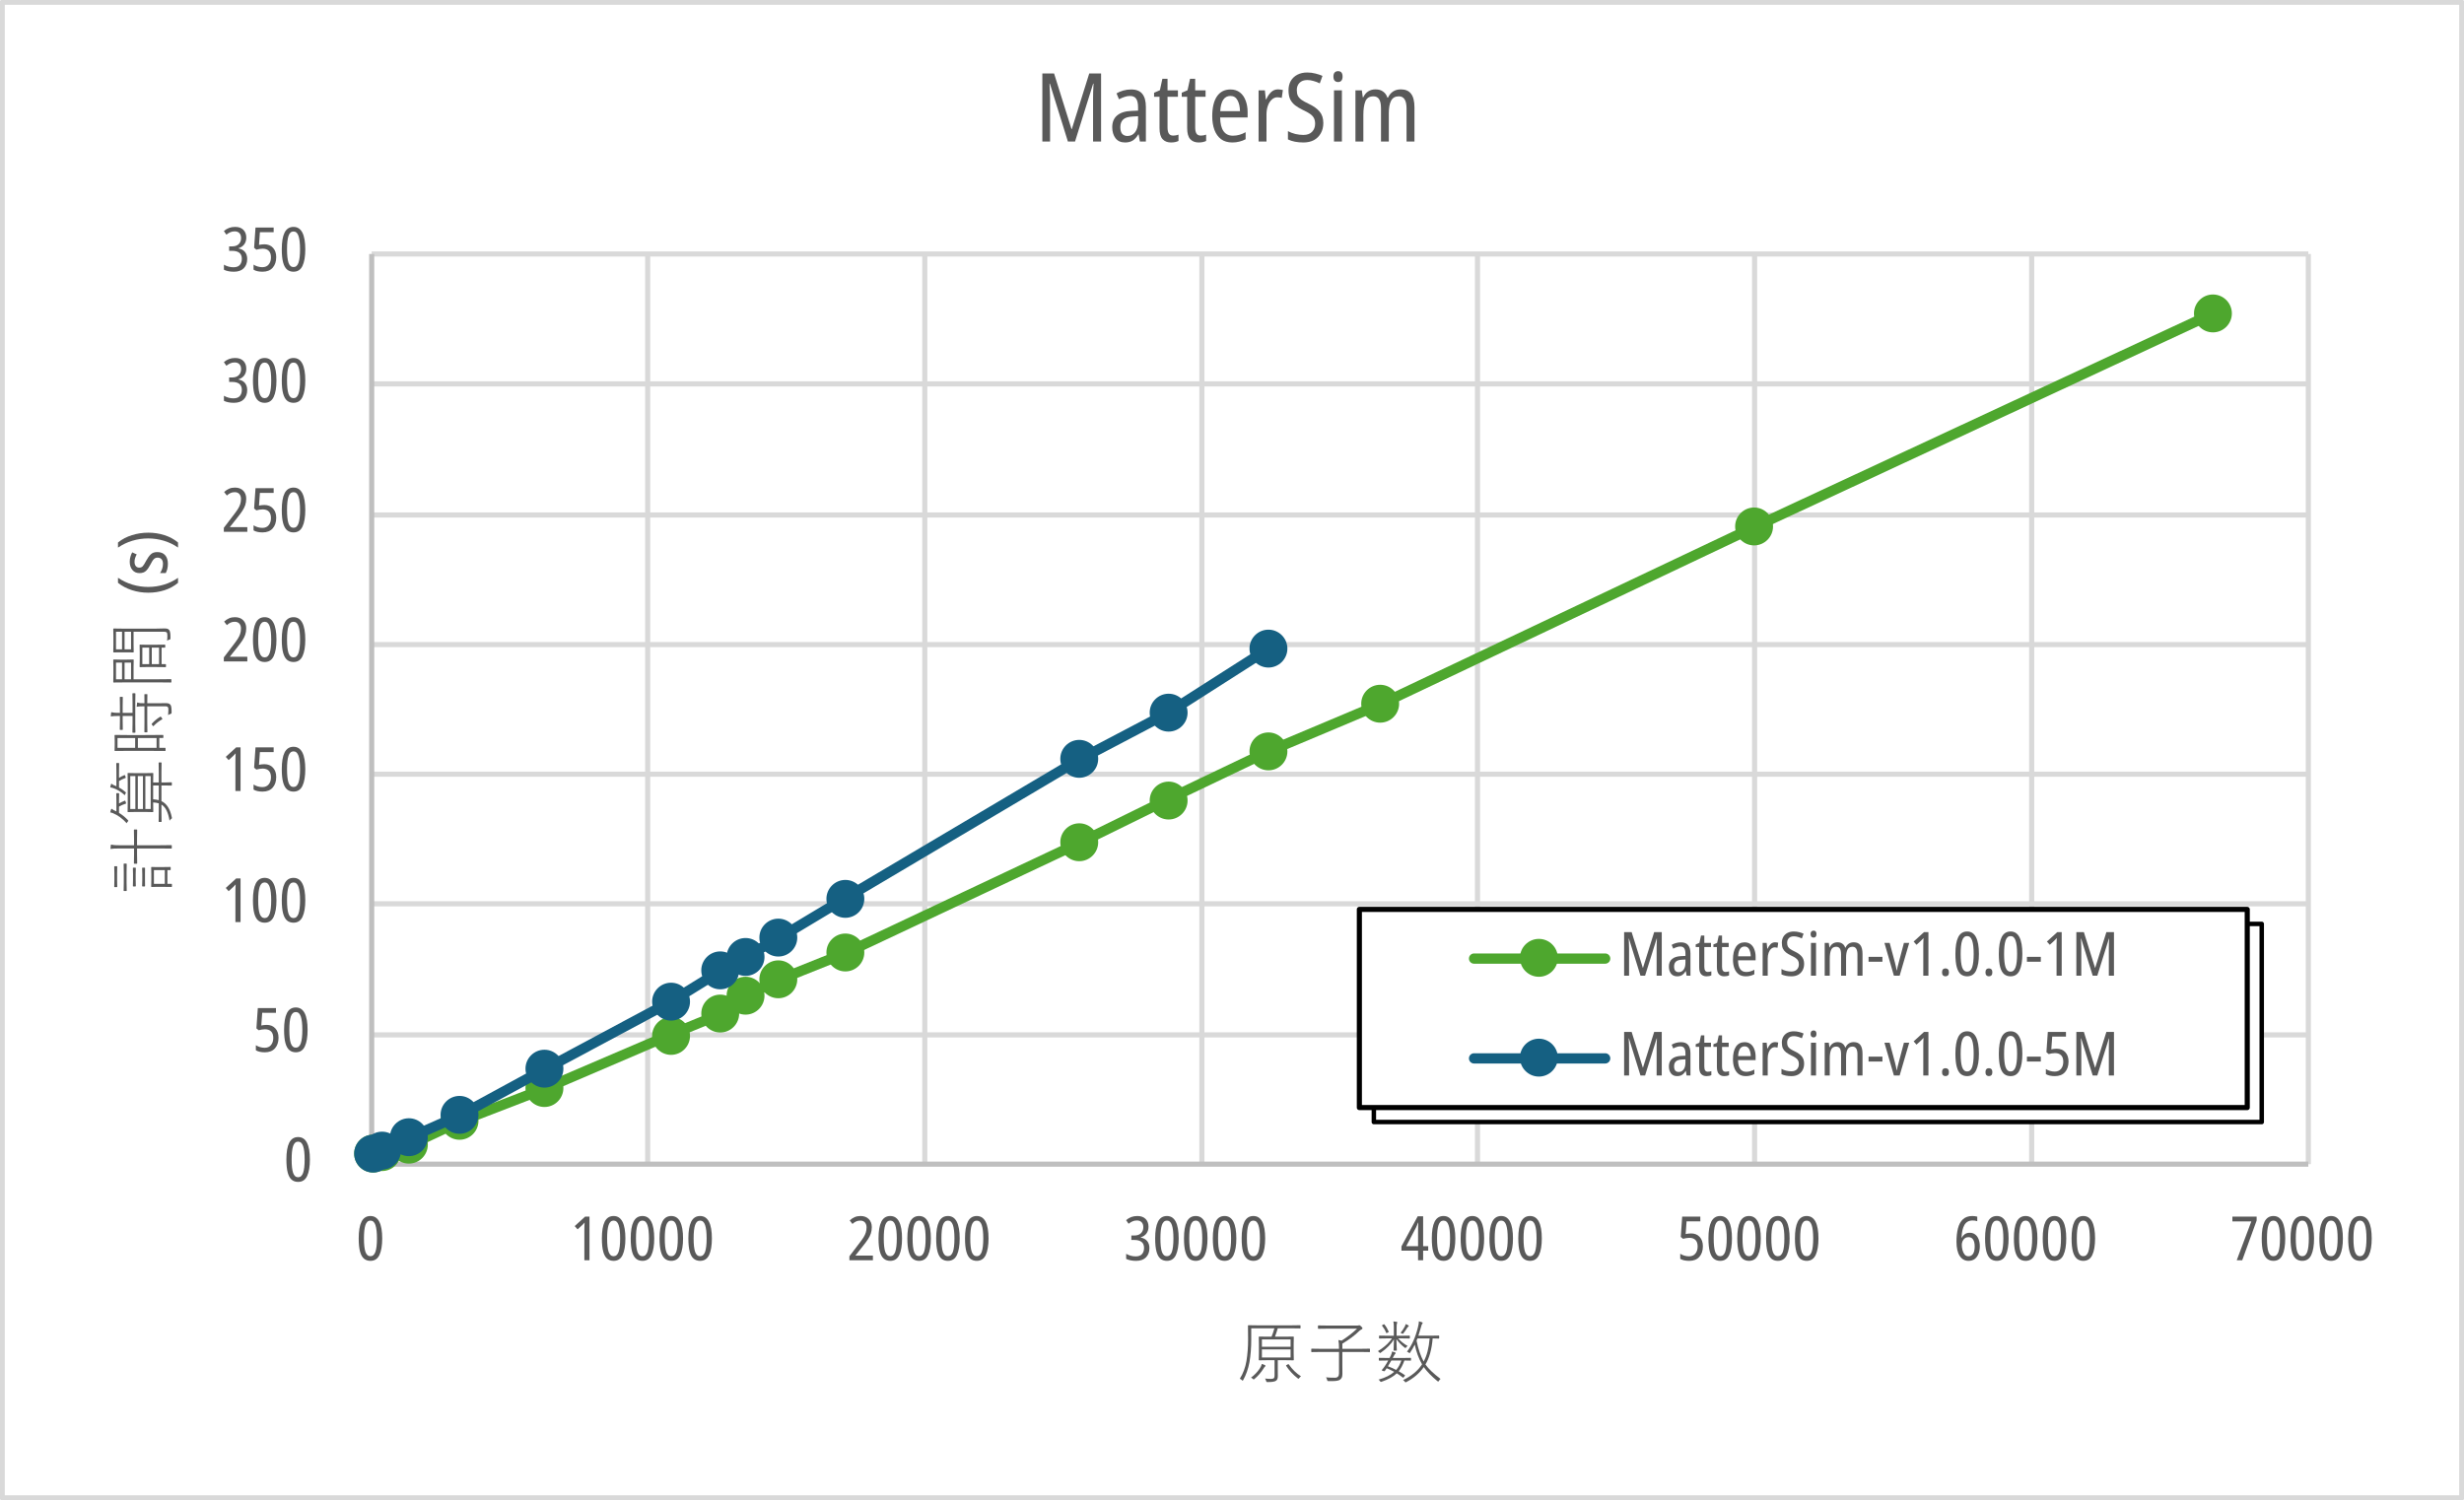 <?xml version="1.0" encoding="UTF-8" standalone="no"?>
<svg
   width="1654"
   height="1007"
   xml:space="preserve"
   overflow="hidden"
   version="1.1"
   id="svg20838"
   sodipodi:docname="h200-mattersim.svg"
   inkscape:version="1.2.1 (9c6d41e410, 2022-07-14)"
   xmlns:inkscape="http://www.inkscape.org/namespaces/inkscape"
   xmlns:sodipodi="http://sodipodi.sourceforge.net/DTD/sodipodi-0.dtd"
   xmlns="http://www.w3.org/2000/svg"
   xmlns:svg="http://www.w3.org/2000/svg"><sodipodi:namedview
     id="namedview20840"
     pagecolor="#ffffff"
     bordercolor="#666666"
     borderopacity="1.0"
     inkscape:showpageshadow="2"
     inkscape:pageopacity="0.0"
     inkscape:pagecheckerboard="0"
     inkscape:deskcolor="#d1d1d1"
     showgrid="false"
     inkscape:zoom="0.76723096"
     inkscape:cx="827.65169"
     inkscape:cy="505.06304"
     inkscape:window-width="683"
     inkscape:window-height="480"
     inkscape:window-x="234"
     inkscape:window-y="234"
     inkscape:window-maximized="0"
     inkscape:current-layer="svg20838" /><defs
     id="defs20628"><filter
       id="fx0"
       x="-10%"
       y="-10%"
       width="120%"
       height="120%"
       filterUnits="userSpaceOnUse"
       primitiveUnits="userSpaceOnUse"><feComponentTransfer
         color-interpolation-filters="sRGB"
         id="feComponentTransfer20617"><feFuncR
           type="discrete"
           tableValues="0 0"
           id="feFuncR20609" /><feFuncG
           type="discrete"
           tableValues="0 0"
           id="feFuncG20611" /><feFuncB
           type="discrete"
           tableValues="0 0"
           id="feFuncB20613" /><feFuncA
           type="linear"
           slope="0.4"
           intercept="0"
           id="feFuncA20615" /></feComponentTransfer><feGaussianBlur
         stdDeviation="6.111 6.111"
         id="feGaussianBlur20619" /></filter><clipPath
       id="clip1"><rect
         x="7900"
         y="6020"
         width="1654"
         height="1007"
         id="rect20622" /></clipPath><clipPath
       id="clip2"><path
         d="M8812.5 6630.5 8812.5 6763.5 9408.5 6763.5 9408.5 6630.5ZM7900 6020 9554 6020 9554 7027 7900 7027Z"
         fill-rule="evenodd"
         clip-rule="evenodd"
         id="path20625" /></clipPath></defs><g
     clip-path="url(#clip1)"
     transform="translate(-7900 -6020)"
     id="g20836"><path
       id="rect20630"
       style="fill:#ffffff"
       d="M 7901,6021 H 9552 V 7025 H 7901 Z" /><g
       id="g20634"><path
         style="color:#000000;fill:#d9d9d9;stroke-linejoin:round;stroke-miterlimit:10;-inkscape-stroke:none"
         d="m 8149.5,6188.781 v 3.438 h 1300 v -3.438 z m 0,87.211 v 3.438 h 1300 v -3.438 z m 0,88 v 3.438 h 1300 v -3.438 z m 0,87 v 3.438 h 1300 v -3.438 z m 0,87 v 3.438 h 1300 v -3.438 z m 0,87.01 v 3.438 h 1300 v -3.438 z m 0,88 v 3.438 h 1300 v -3.438 z"
         id="path20632" /></g><g
       id="g20638"><path
         style="color:#000000;fill:#d9d9d9;stroke-linejoin:round;stroke-miterlimit:10;-inkscape-stroke:none"
         d="m 8333.051,6190.5 v 611 h 3.438 v -611 z m 186.01,0 v 611 h 3.438 v -611 z m 186.01,0 v 611 h 3.438 v -611 z m 185,0 v 611 h 3.438 v -611 z m 186.012,0 v 611 h 3.438 v -611 z m 186,0 v 611 h 3.438 v -611 z m 185.699,0 v 611 h 3.438 v -611 z"
         id="path20636" /></g><g
       id="g20642"><path
         style="color:#000000;fill:#bfbfbf;fill-rule:evenodd;stroke-linejoin:round;stroke-miterlimit:10;-inkscape-stroke:none"
         d="m -1.719,0 v 611 h 3.438 V 0 Z"
         id="path20640"
         transform="matrix(1 0 0 -1 8149.5 6801.5)" /></g><g
       id="g20646"><path
         style="color:#000000;fill:#bfbfbf;fill-rule:evenodd;stroke-linejoin:round;stroke-miterlimit:10;-inkscape-stroke:none"
         d="m 8149.5,6799.781 v 3.438 h 1300 v -3.438 z"
         id="path20644" /></g><g
       id="g20650"><path
         style="color:#000000;fill:#4ea72e;stroke-linecap:round;stroke-linejoin:round;stroke-miterlimit:10;-inkscape-stroke:none"
         d="m 9386.678,6227.271 a 3.438,3.438 0 0 0 -2.629,0.111 l -307.699,143.211 a 3.438,3.438 0 0 0 -0.021,0.01 l -250.941,118.969 -75.932,31.969 a 3.438,3.438 0 0 0 -0.146,0.066 l -67,32.012 a 3.438,3.438 0 0 0 -0.035,0.016 l -58.984,28.988 -156.881,73.943 -44.904,17.963 a 3.438,3.438 0 0 0 -0.207,0.09 l -23,11 a 3.438,3.438 0 0 0 -0.58,0.352 l -15.65,11.736 -33.605,13.834 a 3.438,3.438 0 0 0 -0.045,0.019 l -83.941,35.975 -56.941,21.979 a 3.438,3.438 0 0 0 -0.227,0.096 l -33.654,15.838 -17.629,3.918 a 3.438,3.438 0 0 0 -0.191,0.049 l -6.271,1.779 a 3.438,3.438 0 0 0 -2.367,4.246 3.438,3.438 0 0 0 4.246,2.367 l 6.174,-1.752 17.902,-3.978 a 3.438,3.438 0 0 0 0.719,-0.246 l 33.889,-15.947 56.885,-21.955 a 3.438,3.438 0 0 0 0.117,-0.049 l 83.977,-35.99 33.986,-13.99 a 3.438,3.438 0 0 0 0.754,-0.428 l 15.729,-11.797 22.592,-10.805 44.895,-17.957 a 3.438,3.438 0 0 0 0.19,-0.082 l 157,-74 a 3.438,3.438 0 0 0 0.051,-0.025 l 58.992,-28.99 66.91,-31.969 75.924,-31.967 a 3.438,3.438 0 0 0 0.139,-0.062 l 251,-118.994 307.69,-143.205 a 3.438,3.438 0 0 0 1.666,-4.568 3.438,3.438 0 0 0 -1.94,-1.777 z"
         id="path20648" /></g><g
       id="g20684"><g
         id="path20652"><path
           style="color:#000000;fill:#4ea72e;stroke-width:3.438;stroke-linejoin:round;stroke-miterlimit:10;-inkscape-stroke:none"
           d="m 8161.46,6794.41 c 0,6.08 -4.92,11 -11,11 -6.07,0 -11,-4.92 -11,-11 0,-6.07 4.93,-11 11,-11 6.08,0 11,4.93 11,11 z"
           id="path21237" /><path
           style="color:#000000;fill:#4ea72e;stroke-linejoin:round;stroke-miterlimit:10;-inkscape-stroke:none"
           d="m 8150.461,6781.691 c -7.001,0 -12.719,5.718 -12.719,12.719 0,7.009 5.72,12.719 12.719,12.719 7.007,0 12.719,-5.712 12.719,-12.719 0,-6.999 -5.71,-12.719 -12.719,-12.719 z m 0,3.438 c 5.151,0 9.281,4.14 9.281,9.281 0,5.153 -4.128,9.281 -9.281,9.281 -5.141,0 -9.281,-4.13 -9.281,-9.281 0,-5.139 4.142,-9.281 9.281,-9.281 z"
           id="path21239" /></g><g
         id="path20654"><path
           style="color:#000000;fill:#4ea72e;stroke-width:3.438;stroke-linejoin:round;stroke-miterlimit:10;-inkscape-stroke:none"
           d="m 8167.46,6793.41 c 0,6.08 -4.92,11 -11,11 -6.07,0 -11,-4.92 -11,-11 0,-6.07 4.93,-11 11,-11 6.08,0 11,4.93 11,11 z"
           id="path21243" /><path
           style="color:#000000;fill:#4ea72e;stroke-linejoin:round;stroke-miterlimit:10;-inkscape-stroke:none"
           d="m 8156.461,6780.691 c -7.001,0 -12.719,5.718 -12.719,12.719 0,7.009 5.72,12.719 12.719,12.719 7.007,0 12.719,-5.712 12.719,-12.719 0,-6.999 -5.71,-12.719 -12.719,-12.719 z m 0,3.438 c 5.151,0 9.281,4.14 9.281,9.281 0,5.153 -4.128,9.281 -9.281,9.281 -5.141,0 -9.281,-4.13 -9.281,-9.281 0,-5.139 4.142,-9.281 9.281,-9.281 z"
           id="path21245" /></g><g
         id="path20656"><path
           style="color:#000000;fill:#4ea72e;stroke-width:3.438;stroke-linejoin:round;stroke-miterlimit:10;-inkscape-stroke:none"
           d="m 8185.46,6788.41 c 0,6.08 -4.92,11 -11,11 -6.07,0 -11,-4.92 -11,-11 0,-6.07 4.93,-11 11,-11 6.08,0 11,4.93 11,11 z"
           id="path21249" /><path
           style="color:#000000;fill:#4ea72e;stroke-linejoin:round;stroke-miterlimit:10;-inkscape-stroke:none"
           d="m 8174.461,6775.691 c -7.001,0 -12.719,5.718 -12.719,12.719 0,7.009 5.72,12.719 12.719,12.719 7.007,0 12.719,-5.712 12.719,-12.719 0,-6.999 -5.71,-12.719 -12.719,-12.719 z m 0,3.438 c 5.151,0 9.281,4.14 9.281,9.281 0,5.153 -4.128,9.281 -9.281,9.281 -5.141,0 -9.281,-4.13 -9.281,-9.281 0,-5.139 4.142,-9.281 9.281,-9.281 z"
           id="path21251" /></g><g
         id="path20658"><path
           style="color:#000000;fill:#4ea72e;stroke-width:3.438;stroke-linejoin:round;stroke-miterlimit:10;-inkscape-stroke:none"
           d="m 8219.46,6772.41 c 0,6.08 -4.92,11 -11,11 -6.07,0 -11,-4.92 -11,-11 0,-6.07 4.93,-11 11,-11 6.08,0 11,4.93 11,11 z"
           id="path21255" /><path
           style="color:#000000;fill:#4ea72e;stroke-linejoin:round;stroke-miterlimit:10;-inkscape-stroke:none"
           d="m 8208.461,6759.691 c -7.001,0 -12.719,5.718 -12.719,12.719 0,7.009 5.72,12.719 12.719,12.719 7.007,0 12.719,-5.712 12.719,-12.719 0,-6.999 -5.71,-12.719 -12.719,-12.719 z m 0,3.438 c 5.151,0 9.281,4.14 9.281,9.281 0,5.153 -4.128,9.281 -9.281,9.281 -5.141,0 -9.281,-4.13 -9.281,-9.281 0,-5.139 4.142,-9.281 9.281,-9.281 z"
           id="path21257" /></g><g
         id="path20660"><path
           style="color:#000000;fill:#4ea72e;stroke-width:3.438;stroke-linejoin:round;stroke-miterlimit:10;-inkscape-stroke:none"
           d="m 8276.46,6750.41 c 0,6.08 -4.92,11 -11,11 -6.07,0 -11,-4.92 -11,-11 0,-6.07 4.93,-11 11,-11 6.08,0 11,4.93 11,11 z"
           id="path21261" /><path
           style="color:#000000;fill:#4ea72e;stroke-linejoin:round;stroke-miterlimit:10;-inkscape-stroke:none"
           d="m 8265.461,6737.691 c -7.001,0 -12.719,5.718 -12.719,12.719 0,7.009 5.72,12.719 12.719,12.719 7.007,0 12.719,-5.712 12.719,-12.719 0,-6.999 -5.71,-12.719 -12.719,-12.719 z m 0,3.438 c 5.151,0 9.281,4.14 9.281,9.281 0,5.153 -4.128,9.281 -9.281,9.281 -5.141,0 -9.281,-4.13 -9.281,-9.281 0,-5.139 4.142,-9.281 9.281,-9.281 z"
           id="path21263" /></g><g
         id="path20662"><path
           style="color:#000000;fill:#4ea72e;stroke-width:3.438;stroke-linejoin:round;stroke-miterlimit:10;-inkscape-stroke:none"
           d="m 8361.46,6715.41 c 0,6.08 -4.92,11 -11,11 -6.07,0 -11,-4.92 -11,-11 0,-6.07 4.93,-11 11,-11 6.08,0 11,4.93 11,11 z"
           id="path21267" /><path
           style="color:#000000;fill:#4ea72e;stroke-linejoin:round;stroke-miterlimit:10;-inkscape-stroke:none"
           d="m 8350.461,6702.691 c -7.001,0 -12.719,5.718 -12.719,12.719 0,7.009 5.72,12.719 12.719,12.719 7.007,0 12.719,-5.712 12.719,-12.719 0,-6.999 -5.71,-12.719 -12.719,-12.719 z m 0,3.438 c 5.151,0 9.281,4.14 9.281,9.281 0,5.153 -4.128,9.281 -9.281,9.281 -5.141,0 -9.281,-4.13 -9.281,-9.281 0,-5.139 4.142,-9.281 9.281,-9.281 z"
           id="path21269" /></g><g
         id="path20664"><path
           style="color:#000000;fill:#4ea72e;stroke-width:3.438;stroke-linejoin:round;stroke-miterlimit:10;-inkscape-stroke:none"
           d="m 8394.46,6700.41 c 0,6.08 -4.92,11 -11,11 -6.07,0 -11,-4.92 -11,-11 0,-6.07 4.93,-11 11,-11 6.08,0 11,4.93 11,11 z"
           id="path21273" /><path
           style="color:#000000;fill:#4ea72e;stroke-linejoin:round;stroke-miterlimit:10;-inkscape-stroke:none"
           d="m 8383.461,6687.691 c -7.001,0 -12.719,5.718 -12.719,12.719 0,7.009 5.72,12.719 12.719,12.719 7.007,0 12.719,-5.712 12.719,-12.719 0,-6.999 -5.71,-12.719 -12.719,-12.719 z m 0,3.438 c 5.151,0 9.281,4.14 9.281,9.281 0,5.153 -4.128,9.281 -9.281,9.281 -5.141,0 -9.281,-4.13 -9.281,-9.281 0,-5.139 4.142,-9.281 9.281,-9.281 z"
           id="path21275" /></g><g
         id="path20666"><path
           style="color:#000000;fill:#4ea72e;stroke-width:3.438;stroke-linejoin:round;stroke-miterlimit:10;-inkscape-stroke:none"
           d="m 8411.46,6688.41 c 0,6.08 -4.92,11 -11,11 -6.07,0 -11,-4.92 -11,-11 0,-6.07 4.93,-11 11,-11 6.08,0 11,4.93 11,11 z"
           id="path21279" /><path
           style="color:#000000;fill:#4ea72e;stroke-linejoin:round;stroke-miterlimit:10;-inkscape-stroke:none"
           d="m 8400.461,6675.691 c -7.001,0 -12.719,5.718 -12.719,12.719 0,7.009 5.72,12.719 12.719,12.719 7.007,0 12.719,-5.712 12.719,-12.719 0,-6.999 -5.71,-12.719 -12.719,-12.719 z m 0,3.438 c 5.151,0 9.281,4.14 9.281,9.281 0,5.153 -4.128,9.281 -9.281,9.281 -5.141,0 -9.281,-4.13 -9.281,-9.281 0,-5.139 4.142,-9.281 9.281,-9.281 z"
           id="path21281" /></g><g
         id="path20668"><path
           style="color:#000000;fill:#4ea72e;stroke-width:3.438;stroke-linejoin:round;stroke-miterlimit:10;-inkscape-stroke:none"
           d="m 8433.46,6677.41 c 0,6.08 -4.92,11 -11,11 -6.07,0 -11,-4.92 -11,-11 0,-6.07 4.93,-11 11,-11 6.08,0 11,4.93 11,11 z"
           id="path21285" /><path
           style="color:#000000;fill:#4ea72e;stroke-linejoin:round;stroke-miterlimit:10;-inkscape-stroke:none"
           d="m 8422.461,6664.691 c -7.001,0 -12.719,5.718 -12.719,12.719 0,7.009 5.72,12.719 12.719,12.719 7.007,0 12.719,-5.712 12.719,-12.719 0,-6.999 -5.71,-12.719 -12.719,-12.719 z m 0,3.438 c 5.151,0 9.281,4.14 9.281,9.281 0,5.153 -4.128,9.281 -9.281,9.281 -5.141,0 -9.281,-4.13 -9.281,-9.281 0,-5.139 4.142,-9.281 9.281,-9.281 z"
           id="path21287" /></g><g
         id="path20670"><path
           style="color:#000000;fill:#4ea72e;stroke-width:3.438;stroke-linejoin:round;stroke-miterlimit:10;-inkscape-stroke:none"
           d="m 8478.46,6659.41 c 0,6.08 -4.92,11 -11,11 -6.07,0 -11,-4.92 -11,-11 0,-6.07 4.93,-11 11,-11 6.08,0 11,4.93 11,11 z"
           id="path21291" /><path
           style="color:#000000;fill:#4ea72e;stroke-linejoin:round;stroke-miterlimit:10;-inkscape-stroke:none"
           d="m 8467.461,6646.691 c -7.001,0 -12.719,5.718 -12.719,12.719 0,7.009 5.72,12.719 12.719,12.719 7.007,0 12.719,-5.712 12.719,-12.719 0,-6.999 -5.71,-12.719 -12.719,-12.719 z m 0,3.438 c 5.151,0 9.281,4.14 9.281,9.281 0,5.153 -4.128,9.281 -9.281,9.281 -5.141,0 -9.281,-4.13 -9.281,-9.281 0,-5.139 4.142,-9.281 9.281,-9.281 z"
           id="path21293" /></g><g
         id="path20672"><path
           style="color:#000000;fill:#4ea72e;stroke-width:3.438;stroke-linejoin:round;stroke-miterlimit:10;-inkscape-stroke:none"
           d="m 8635.46,6585.41 c 0,6.08 -4.92,11 -11,11 -6.07,0 -11,-4.92 -11,-11 0,-6.07 4.93,-11 11,-11 6.08,0 11,4.93 11,11 z"
           id="path21297" /><path
           style="color:#000000;fill:#4ea72e;stroke-linejoin:round;stroke-miterlimit:10;-inkscape-stroke:none"
           d="m 8624.461,6572.691 c -7.001,0 -12.719,5.718 -12.719,12.719 0,7.009 5.72,12.719 12.719,12.719 7.007,0 12.719,-5.712 12.719,-12.719 0,-6.999 -5.71,-12.719 -12.719,-12.719 z m 0,3.438 c 5.151,0 9.281,4.14 9.281,9.281 0,5.153 -4.128,9.281 -9.281,9.281 -5.141,0 -9.281,-4.13 -9.281,-9.281 0,-5.139 4.142,-9.281 9.281,-9.281 z"
           id="path21299" /></g><g
         id="path20674"><path
           style="color:#000000;fill:#4ea72e;stroke-width:3.438;stroke-linejoin:round;stroke-miterlimit:10;-inkscape-stroke:none"
           d="m 8695.46,6557.41 c 0,6.08 -4.92,11 -11,11 -6.07,0 -11,-4.92 -11,-11 0,-6.07 4.93,-11 11,-11 6.08,0 11,4.93 11,11 z"
           id="path21303" /><path
           style="color:#000000;fill:#4ea72e;stroke-linejoin:round;stroke-miterlimit:10;-inkscape-stroke:none"
           d="m 8684.461,6544.691 c -7.001,0 -12.719,5.718 -12.719,12.719 0,7.009 5.72,12.719 12.719,12.719 7.007,0 12.719,-5.712 12.719,-12.719 0,-6.999 -5.71,-12.719 -12.719,-12.719 z m 0,3.438 c 5.151,0 9.281,4.14 9.281,9.281 0,5.153 -4.128,9.281 -9.281,9.281 -5.141,0 -9.281,-4.13 -9.281,-9.281 0,-5.139 4.142,-9.281 9.281,-9.281 z"
           id="path21305" /></g><g
         id="path20676"><path
           style="color:#000000;fill:#4ea72e;stroke-width:3.438;stroke-linejoin:round;stroke-miterlimit:10;-inkscape-stroke:none"
           d="m 8762.46,6524.41 c 0,6.08 -4.92,11 -11,11 -6.07,0 -11,-4.92 -11,-11 0,-6.07 4.93,-11 11,-11 6.08,0 11,4.93 11,11 z"
           id="path21309" /><path
           style="color:#000000;fill:#4ea72e;stroke-linejoin:round;stroke-miterlimit:10;-inkscape-stroke:none"
           d="m 8751.461,6511.691 c -7.001,0 -12.719,5.718 -12.719,12.719 0,7.009 5.72,12.719 12.719,12.719 7.007,0 12.719,-5.712 12.719,-12.719 0,-6.999 -5.71,-12.719 -12.719,-12.719 z m 0,3.438 c 5.151,0 9.281,4.14 9.281,9.281 0,5.153 -4.128,9.281 -9.281,9.281 -5.141,0 -9.281,-4.13 -9.281,-9.281 0,-5.139 4.142,-9.281 9.281,-9.281 z"
           id="path21311" /></g><g
         id="path20678"><path
           style="color:#000000;fill:#4ea72e;stroke-width:3.438;stroke-linejoin:round;stroke-miterlimit:10;-inkscape-stroke:none"
           d="m 8837.46,6492.41 c 0,6.08 -4.92,11 -11,11 -6.07,0 -11,-4.92 -11,-11 0,-6.07 4.93,-11 11,-11 6.08,0 11,4.93 11,11 z"
           id="path21315" /><path
           style="color:#000000;fill:#4ea72e;stroke-linejoin:round;stroke-miterlimit:10;-inkscape-stroke:none"
           d="m 8826.461,6479.691 c -7.001,0 -12.719,5.718 -12.719,12.719 0,7.009 5.72,12.719 12.719,12.719 7.007,0 12.719,-5.712 12.719,-12.719 0,-6.999 -5.71,-12.719 -12.719,-12.719 z m 0,3.438 c 5.151,0 9.281,4.14 9.281,9.281 0,5.153 -4.128,9.281 -9.281,9.281 -5.141,0 -9.281,-4.13 -9.281,-9.281 0,-5.139 4.142,-9.281 9.281,-9.281 z"
           id="path21317" /></g><g
         id="path20680"><path
           style="color:#000000;fill:#4ea72e;stroke-width:3.438;stroke-linejoin:round;stroke-miterlimit:10;-inkscape-stroke:none"
           d="m 9088.46,6373.41 c 0,6.08 -4.92,11 -11,11 -6.07,0 -11,-4.92 -11,-11 0,-6.07 4.93,-11 11,-11 6.08,0 11,4.93 11,11 z"
           id="path21321" /><path
           style="color:#000000;fill:#4ea72e;stroke-linejoin:round;stroke-miterlimit:10;-inkscape-stroke:none"
           d="m 9077.461,6360.691 c -7.001,0 -12.719,5.718 -12.719,12.719 0,7.009 5.72,12.719 12.719,12.719 7.007,0 12.719,-5.712 12.719,-12.719 0,-6.999 -5.71,-12.719 -12.719,-12.719 z m 0,3.438 c 5.151,0 9.281,4.14 9.281,9.281 0,5.153 -4.128,9.281 -9.281,9.281 -5.141,0 -9.281,-4.13 -9.281,-9.281 0,-5.139 4.142,-9.281 9.281,-9.281 z"
           id="path21323" /></g><g
         id="path20682"><path
           style="color:#000000;fill:#4ea72e;stroke-width:3.438;stroke-linejoin:round;stroke-miterlimit:10;-inkscape-stroke:none"
           d="m 9396.46,6230.41 c 0,6.08 -4.92,11 -11,11 -6.07,0 -11,-4.92 -11,-11 0,-6.07 4.93,-11 11,-11 6.08,0 11,4.93 11,11 z"
           id="path21327" /><path
           style="color:#000000;fill:#4ea72e;stroke-linejoin:round;stroke-miterlimit:10;-inkscape-stroke:none"
           d="m 9385.461,6217.691 c -7.001,0 -12.719,5.718 -12.719,12.719 0,7.009 5.72,12.719 12.719,12.719 7.007,0 12.719,-5.712 12.719,-12.719 0,-6.999 -5.71,-12.719 -12.719,-12.719 z m 0,3.438 c 5.151,0 9.281,4.14 9.281,9.281 0,5.153 -4.128,9.281 -9.281,9.281 -5.141,0 -9.281,-4.13 -9.281,-9.281 0,-5.139 4.142,-9.281 9.281,-9.281 z"
           id="path21329" /></g></g><g
       id="g20688"><path
         style="color:#000000;fill:#156082;stroke-linecap:round;stroke-linejoin:round;stroke-miterlimit:10;-inkscape-stroke:none"
         d="m 8752.242,6452.143 a 3.438,3.438 0 0 0 -2.592,0.459 l -67.588,43.133 -58.881,30.932 a 3.438,3.438 0 0 0 -0.154,0.086 l -157,93.01 a 3.438,3.438 0 0 0 -0.016,0.01 l -44.963,26.979 -22.957,12.977 -15.996,8.998 a 3.438,3.438 0 0 0 -0.121,0.07 l -33.92,20.945 -83.908,44.949 a 3.438,3.438 0 0 0 -0.02,0.012 l -56.875,30.932 -33.869,14.941 a 3.438,3.438 0 0 0 -0.15,0.07 l -17.711,8.857 -5.961,1.691 a 3.438,3.438 0 0 0 -2.367,4.246 3.438,3.438 0 0 0 4.246,2.367 l 6.269,-1.779 a 3.438,3.438 0 0 0 0.598,-0.232 l 17.926,-8.963 33.926,-14.967 a 3.438,3.438 0 0 0 0.254,-0.125 l 56.99,-30.996 83.99,-44.994 a 3.438,3.438 0 0 0 0.184,-0.105 l 33.949,-20.963 15.939,-8.965 a 3.438,3.438 0 0 0 0.01,-0 l 23,-13 a 3.438,3.438 0 0 0 0.078,-0.045 l 44.992,-26.996 156.916,-92.959 58.932,-30.959 a 3.438,3.438 0 0 0 0.25,-0.146 l 67.711,-43.209 a 3.438,3.438 0 0 0 1.049,-4.748 3.438,3.438 0 0 0 -2.156,-1.508 z"
         id="path20686" /></g><g
       id="g20716"><g
         id="path20690"><path
           style="color:#000000;fill:#156082;stroke-width:3.438;stroke-linejoin:round;stroke-miterlimit:10;-inkscape-stroke:none"
           d="m 8161.46,6794.41 c 0,6.08 -4.92,11 -11,11 -6.07,0 -11,-4.92 -11,-11 0,-6.07 4.93,-11 11,-11 6.08,0 11,4.93 11,11 z"
           id="path21337" /><path
           style="color:#000000;fill:#156082;stroke-linejoin:round;stroke-miterlimit:10;-inkscape-stroke:none"
           d="m 8150.461,6781.691 c -7.001,0 -12.719,5.718 -12.719,12.719 0,7.009 5.72,12.719 12.719,12.719 7.007,0 12.719,-5.712 12.719,-12.719 0,-6.999 -5.71,-12.719 -12.719,-12.719 z m 0,3.438 c 5.151,0 9.281,4.14 9.281,9.281 0,5.153 -4.128,9.281 -9.281,9.281 -5.141,0 -9.281,-4.13 -9.281,-9.281 0,-5.139 4.142,-9.281 9.281,-9.281 z"
           id="path21339" /></g><g
         id="path20692"><path
           style="color:#000000;fill:#156082;stroke-width:3.438;stroke-linejoin:round;stroke-miterlimit:10;-inkscape-stroke:none"
           d="m 8167.46,6792.41 c 0,6.08 -4.92,11 -11,11 -6.07,0 -11,-4.92 -11,-11 0,-6.07 4.93,-11 11,-11 6.08,0 11,4.93 11,11 z"
           id="path21343" /><path
           style="color:#000000;fill:#156082;stroke-linejoin:round;stroke-miterlimit:10;-inkscape-stroke:none"
           d="m 8156.461,6779.691 c -7.001,0 -12.719,5.718 -12.719,12.719 0,7.009 5.72,12.719 12.719,12.719 7.007,0 12.719,-5.712 12.719,-12.719 0,-6.999 -5.71,-12.719 -12.719,-12.719 z m 0,3.438 c 5.151,0 9.281,4.14 9.281,9.281 0,5.153 -4.128,9.281 -9.281,9.281 -5.141,0 -9.281,-4.13 -9.281,-9.281 0,-5.139 4.142,-9.281 9.281,-9.281 z"
           id="path21345" /></g><g
         id="path20694"><path
           style="color:#000000;fill:#156082;stroke-width:3.438;stroke-linejoin:round;stroke-miterlimit:10;-inkscape-stroke:none"
           d="m 8185.46,6783.41 c 0,6.08 -4.92,11 -11,11 -6.07,0 -11,-4.92 -11,-11 0,-6.07 4.93,-11 11,-11 6.08,0 11,4.93 11,11 z"
           id="path21349" /><path
           style="color:#000000;fill:#156082;stroke-linejoin:round;stroke-miterlimit:10;-inkscape-stroke:none"
           d="m 8174.461,6770.691 c -7.001,0 -12.719,5.718 -12.719,12.719 0,7.009 5.72,12.719 12.719,12.719 7.007,0 12.719,-5.712 12.719,-12.719 0,-6.999 -5.71,-12.719 -12.719,-12.719 z m 0,3.438 c 5.151,0 9.281,4.14 9.281,9.281 0,5.153 -4.128,9.281 -9.281,9.281 -5.141,0 -9.281,-4.13 -9.281,-9.281 0,-5.139 4.142,-9.281 9.281,-9.281 z"
           id="path21351" /></g><g
         id="path20696"><path
           style="color:#000000;fill:#156082;stroke-width:3.438;stroke-linejoin:round;stroke-miterlimit:10;-inkscape-stroke:none"
           d="m 8219.46,6768.41 c 0,6.08 -4.92,11 -11,11 -6.07,0 -11,-4.92 -11,-11 0,-6.07 4.93,-11 11,-11 6.08,0 11,4.93 11,11 z"
           id="path21355" /><path
           style="color:#000000;fill:#156082;stroke-linejoin:round;stroke-miterlimit:10;-inkscape-stroke:none"
           d="m 8208.461,6755.691 c -7.001,0 -12.719,5.718 -12.719,12.719 0,7.009 5.72,12.719 12.719,12.719 7.007,0 12.719,-5.712 12.719,-12.719 0,-6.999 -5.71,-12.719 -12.719,-12.719 z m 0,3.438 c 5.151,0 9.281,4.14 9.281,9.281 0,5.153 -4.128,9.281 -9.281,9.281 -5.141,0 -9.281,-4.13 -9.281,-9.281 0,-5.139 4.142,-9.281 9.281,-9.281 z"
           id="path21357" /></g><g
         id="path20698"><path
           style="color:#000000;fill:#156082;stroke-width:3.438;stroke-linejoin:round;stroke-miterlimit:10;-inkscape-stroke:none"
           d="m 8276.46,6737.41 c 0,6.08 -4.92,11 -11,11 -6.07,0 -11,-4.92 -11,-11 0,-6.07 4.93,-11 11,-11 6.08,0 11,4.93 11,11 z"
           id="path21361" /><path
           style="color:#000000;fill:#156082;stroke-linejoin:round;stroke-miterlimit:10;-inkscape-stroke:none"
           d="m 8265.461,6724.691 c -7.001,0 -12.719,5.718 -12.719,12.719 0,7.009 5.72,12.719 12.719,12.719 7.007,0 12.719,-5.712 12.719,-12.719 0,-6.999 -5.71,-12.719 -12.719,-12.719 z m 0,3.438 c 5.151,0 9.281,4.14 9.281,9.281 0,5.153 -4.128,9.281 -9.281,9.281 -5.141,0 -9.281,-4.13 -9.281,-9.281 0,-5.139 4.142,-9.281 9.281,-9.281 z"
           id="path21363" /></g><g
         id="path20700"><path
           style="color:#000000;fill:#156082;stroke-width:3.438;stroke-linejoin:round;stroke-miterlimit:10;-inkscape-stroke:none"
           d="m 8361.46,6692.41 c 0,6.08 -4.92,11 -11,11 -6.07,0 -11,-4.92 -11,-11 0,-6.07 4.93,-11 11,-11 6.08,0 11,4.93 11,11 z"
           id="path21367" /><path
           style="color:#000000;fill:#156082;stroke-linejoin:round;stroke-miterlimit:10;-inkscape-stroke:none"
           d="m 8350.461,6679.691 c -7.001,0 -12.719,5.718 -12.719,12.719 0,7.009 5.72,12.719 12.719,12.719 7.007,0 12.719,-5.712 12.719,-12.719 0,-6.999 -5.71,-12.719 -12.719,-12.719 z m 0,3.438 c 5.151,0 9.281,4.14 9.281,9.281 0,5.153 -4.128,9.281 -9.281,9.281 -5.141,0 -9.281,-4.13 -9.281,-9.281 0,-5.139 4.142,-9.281 9.281,-9.281 z"
           id="path21369" /></g><g
         id="path20702"><path
           style="color:#000000;fill:#156082;stroke-width:3.438;stroke-linejoin:round;stroke-miterlimit:10;-inkscape-stroke:none"
           d="m 8394.46,6671.41 c 0,6.08 -4.92,11 -11,11 -6.07,0 -11,-4.92 -11,-11 0,-6.07 4.93,-11 11,-11 6.08,0 11,4.93 11,11 z"
           id="path21373" /><path
           style="color:#000000;fill:#156082;stroke-linejoin:round;stroke-miterlimit:10;-inkscape-stroke:none"
           d="m 8383.461,6658.691 c -7.001,0 -12.719,5.718 -12.719,12.719 0,7.009 5.72,12.719 12.719,12.719 7.007,0 12.719,-5.712 12.719,-12.719 0,-6.999 -5.71,-12.719 -12.719,-12.719 z m 0,3.438 c 5.151,0 9.281,4.14 9.281,9.281 0,5.153 -4.128,9.281 -9.281,9.281 -5.141,0 -9.281,-4.13 -9.281,-9.281 0,-5.139 4.142,-9.281 9.281,-9.281 z"
           id="path21375" /></g><g
         id="path20704"><path
           style="color:#000000;fill:#156082;stroke-width:3.438;stroke-linejoin:round;stroke-miterlimit:10;-inkscape-stroke:none"
           d="m 8411.46,6662.41 c 0,6.08 -4.92,11 -11,11 -6.07,0 -11,-4.92 -11,-11 0,-6.07 4.93,-11 11,-11 6.08,0 11,4.93 11,11 z"
           id="path21379" /><path
           style="color:#000000;fill:#156082;stroke-linejoin:round;stroke-miterlimit:10;-inkscape-stroke:none"
           d="m 8400.461,6649.691 c -7.001,0 -12.719,5.718 -12.719,12.719 0,7.009 5.72,12.719 12.719,12.719 7.007,0 12.719,-5.712 12.719,-12.719 0,-6.999 -5.71,-12.719 -12.719,-12.719 z m 0,3.438 c 5.151,0 9.281,4.14 9.281,9.281 0,5.153 -4.128,9.281 -9.281,9.281 -5.141,0 -9.281,-4.13 -9.281,-9.281 0,-5.139 4.142,-9.281 9.281,-9.281 z"
           id="path21381" /></g><g
         id="path20706"><path
           style="color:#000000;fill:#156082;stroke-width:3.438;stroke-linejoin:round;stroke-miterlimit:10;-inkscape-stroke:none"
           d="m 8433.46,6649.41 c 0,6.08 -4.92,11 -11,11 -6.07,0 -11,-4.92 -11,-11 0,-6.07 4.93,-11 11,-11 6.08,0 11,4.93 11,11 z"
           id="path21385" /><path
           style="color:#000000;fill:#156082;stroke-linejoin:round;stroke-miterlimit:10;-inkscape-stroke:none"
           d="m 8422.461,6636.691 c -7.001,0 -12.719,5.718 -12.719,12.719 0,7.009 5.72,12.719 12.719,12.719 7.007,0 12.719,-5.712 12.719,-12.719 0,-6.999 -5.71,-12.719 -12.719,-12.719 z m 0,3.438 c 5.151,0 9.281,4.14 9.281,9.281 0,5.153 -4.128,9.281 -9.281,9.281 -5.141,0 -9.281,-4.13 -9.281,-9.281 0,-5.139 4.142,-9.281 9.281,-9.281 z"
           id="path21387" /></g><g
         id="path20708"><path
           style="color:#000000;fill:#156082;stroke-width:3.438;stroke-linejoin:round;stroke-miterlimit:10;-inkscape-stroke:none"
           d="m 8478.46,6623.41 c 0,6.08 -4.92,11 -11,11 -6.07,0 -11,-4.92 -11,-11 0,-6.07 4.93,-11 11,-11 6.08,0 11,4.93 11,11 z"
           id="path21391" /><path
           style="color:#000000;fill:#156082;stroke-linejoin:round;stroke-miterlimit:10;-inkscape-stroke:none"
           d="m 8467.461,6610.691 c -7.001,0 -12.719,5.718 -12.719,12.719 0,7.009 5.72,12.719 12.719,12.719 7.007,0 12.719,-5.712 12.719,-12.719 0,-6.999 -5.71,-12.719 -12.719,-12.719 z m 0,3.438 c 5.151,0 9.281,4.14 9.281,9.281 0,5.153 -4.128,9.281 -9.281,9.281 -5.141,0 -9.281,-4.13 -9.281,-9.281 0,-5.139 4.142,-9.281 9.281,-9.281 z"
           id="path21393" /></g><g
         id="path20710"><path
           style="color:#000000;fill:#156082;stroke-width:3.438;stroke-linejoin:round;stroke-miterlimit:10;-inkscape-stroke:none"
           d="m 8635.46,6529.41 c 0,6.08 -4.92,11 -11,11 -6.07,0 -11,-4.92 -11,-11 0,-6.07 4.93,-11 11,-11 6.08,0 11,4.93 11,11 z"
           id="path21397" /><path
           style="color:#000000;fill:#156082;stroke-linejoin:round;stroke-miterlimit:10;-inkscape-stroke:none"
           d="m 8624.461,6516.691 c -7.001,0 -12.719,5.718 -12.719,12.719 0,7.009 5.72,12.719 12.719,12.719 7.007,0 12.719,-5.712 12.719,-12.719 0,-6.999 -5.71,-12.719 -12.719,-12.719 z m 0,3.438 c 5.151,0 9.281,4.14 9.281,9.281 0,5.153 -4.128,9.281 -9.281,9.281 -5.141,0 -9.281,-4.13 -9.281,-9.281 0,-5.139 4.142,-9.281 9.281,-9.281 z"
           id="path21399" /></g><g
         id="path20712"><path
           style="color:#000000;fill:#156082;stroke-width:3.438;stroke-linejoin:round;stroke-miterlimit:10;-inkscape-stroke:none"
           d="m 8695.46,6498.41 c 0,6.08 -4.92,11 -11,11 -6.07,0 -11,-4.92 -11,-11 0,-6.07 4.93,-11 11,-11 6.08,0 11,4.93 11,11 z"
           id="path21403" /><path
           style="color:#000000;fill:#156082;stroke-linejoin:round;stroke-miterlimit:10;-inkscape-stroke:none"
           d="m 8684.461,6485.691 c -7.001,0 -12.719,5.718 -12.719,12.719 0,7.009 5.72,12.719 12.719,12.719 7.007,0 12.719,-5.712 12.719,-12.719 0,-6.999 -5.71,-12.719 -12.719,-12.719 z m 0,3.438 c 5.151,0 9.281,4.14 9.281,9.281 0,5.153 -4.128,9.281 -9.281,9.281 -5.141,0 -9.281,-4.13 -9.281,-9.281 0,-5.139 4.142,-9.281 9.281,-9.281 z"
           id="path21405" /></g><g
         id="path20714"><path
           style="color:#000000;fill:#156082;stroke-width:3.438;stroke-linejoin:round;stroke-miterlimit:10;-inkscape-stroke:none"
           d="m 8762.46,6455.41 c 0,6.08 -4.92,11 -11,11 -6.07,0 -11,-4.92 -11,-11 0,-6.07 4.93,-11 11,-11 6.08,0 11,4.93 11,11 z"
           id="path21409" /><path
           style="color:#000000;fill:#156082;stroke-linejoin:round;stroke-miterlimit:10;-inkscape-stroke:none"
           d="m 8751.461,6442.691 c -7.001,0 -12.719,5.718 -12.719,12.719 0,7.009 5.72,12.719 12.719,12.719 7.007,0 12.719,-5.712 12.719,-12.719 0,-6.999 -5.71,-12.719 -12.719,-12.719 z m 0,3.438 c 5.151,0 9.281,4.14 9.281,9.281 0,5.153 -4.128,9.281 -9.281,9.281 -5.141,0 -9.281,-4.13 -9.281,-9.281 0,-5.139 4.142,-9.281 9.281,-9.281 z"
           id="path21411" /></g></g><g
       id="g20720"><g
         aria-label="0"
         transform="matrix(1 0 0 1 8090.48 6813)"
         id="text20718"
         style="font-stretch:semi-condensed;font-size:41px;font-family:'Aptos Narrow', 'Aptos Narrow_MSFontService', sans-serif;fill:#595959"><path
           d="m 17.548,-14.637 q 0,7.093 -1.845,11.07 Q 13.858,0.41 9.635,0.41 7.093,0.41 5.33,-1.025 3.567,-2.501 2.665,-5.781 1.763,-9.102 1.763,-14.637 q 0,-7.462 1.886,-11.234 1.927,-3.813 5.986,-3.813 3.977,0 5.945,3.813 1.968,3.813 1.968,11.234 z m -12.259,0 q 0,6.027 0.984,8.979 1.025,2.952 3.362,2.952 2.337,0 3.362,-2.952 1.025,-2.993 1.025,-8.979 0,-5.986 -1.025,-8.979 -1.025,-2.993 -3.362,-2.993 -2.337,0 -3.362,2.993 -0.984,2.952 -0.984,8.979 z"
           id="path20960" /></g></g><g
       id="g20724"><g
         aria-label="50"
         transform="matrix(1 0 0 1 8069.58 6726)"
         id="text20722"
         style="font-stretch:semi-condensed;font-size:41px;font-family:'Aptos Narrow', 'Aptos Narrow_MSFontService', sans-serif;fill:#595959"><path
           d="m 9.43,-17.999 q 3.69,0 5.822,2.378 2.132,2.337 2.132,6.232 0,4.428 -2.378,7.134 Q 12.628,0.41 8.2,0.41 4.428,0.41 2.173,-0.943 v -3.403 q 1.271,0.82 2.829,1.271 1.558,0.451 3.034,0.451 2.829,0 4.305,-1.845 1.517,-1.845 1.517,-4.756 0,-2.87 -1.435,-4.346 -1.435,-1.476 -4.182,-1.476 -1.025,0 -2.132,0.205 -1.107,0.164 -2.05,0.451 l -1.517,-1.271 0.943,-13.612 h 12.177 v 3.157 H 6.437 l -0.615,8.528 q 0.82,-0.164 1.722,-0.287 0.943,-0.123 1.886,-0.123 z"
           id="path20963" /><path
           d="m 36.9,-14.637 q 0,7.093 -1.845,11.07 -1.845,3.977 -6.068,3.977 -2.542,0 -4.305,-1.435 -1.763,-1.476 -2.665,-4.756 -0.902,-3.321 -0.902,-8.856 0,-7.462 1.886,-11.234 1.927,-3.813 5.986,-3.813 3.977,0 5.945,3.813 1.968,3.813 1.968,11.234 z m -12.259,0 q 0,6.027 0.984,8.979 1.025,2.952 3.362,2.952 2.337,0 3.362,-2.952 1.025,-2.993 1.025,-8.979 0,-5.986 -1.025,-8.979 -1.025,-2.993 -3.362,-2.993 -2.337,0 -3.362,2.993 -0.984,2.952 -0.984,8.979 z"
           id="path20965" /></g></g><g
       id="g20728"><g
         aria-label="100"
         transform="matrix(1 0 0 1 8048.68 6639)"
         id="text20726"
         style="font-stretch:semi-condensed;font-size:41px;font-family:'Aptos Narrow', 'Aptos Narrow_MSFontService', sans-serif;fill:#595959"><path
           d="M 12.792,0 H 9.348 v -19.926 q 0,-1.476 0.041,-2.747 0.041,-1.312 0.123,-2.624 -0.369,0.451 -0.861,0.943 -0.451,0.492 -1.148,1.148 l -2.706,2.46 -1.927,-2.173 6.97,-6.355 h 2.952 z"
           id="path20968" /><path
           d="m 36.9,-14.637 q 0,7.093 -1.845,11.07 -1.845,3.977 -6.068,3.977 -2.542,0 -4.305,-1.435 -1.763,-1.476 -2.665,-4.756 -0.902,-3.321 -0.902,-8.856 0,-7.462 1.886,-11.234 1.927,-3.813 5.986,-3.813 3.977,0 5.945,3.813 1.968,3.813 1.968,11.234 z m -12.259,0 q 0,6.027 0.984,8.979 1.025,2.952 3.362,2.952 2.337,0 3.362,-2.952 1.025,-2.993 1.025,-8.979 0,-5.986 -1.025,-8.979 -1.025,-2.993 -3.362,-2.993 -2.337,0 -3.362,2.993 -0.984,2.952 -0.984,8.979 z"
           id="path20970" /><path
           d="m 56.252,-14.637 q 0,7.093 -1.845,11.07 -1.845,3.977 -6.068,3.977 -2.542,0 -4.305,-1.435 -1.763,-1.476 -2.665,-4.756 -0.902,-3.321 -0.902,-8.856 0,-7.462 1.886,-11.234 1.927,-3.813 5.986,-3.813 3.977,0 5.945,3.813 1.968,3.813 1.968,11.234 z m -12.259,0 q 0,6.027 0.984,8.979 1.025,2.952 3.362,2.952 2.337,0 3.362,-2.952 1.025,-2.993 1.025,-8.979 0,-5.986 -1.025,-8.979 -1.025,-2.993 -3.362,-2.993 -2.337,0 -3.362,2.993 -0.984,2.952 -0.984,8.979 z"
           id="path20972" /></g></g><g
       id="g20732"><g
         aria-label="150"
         transform="matrix(1 0 0 1 8048.68 6551)"
         id="text20730"
         style="font-stretch:semi-condensed;font-size:41px;font-family:'Aptos Narrow', 'Aptos Narrow_MSFontService', sans-serif;fill:#595959"><path
           d="M 12.792,0 H 9.348 v -19.926 q 0,-1.476 0.041,-2.747 0.041,-1.312 0.123,-2.624 -0.369,0.451 -0.861,0.943 -0.451,0.492 -1.148,1.148 l -2.706,2.46 -1.927,-2.173 6.97,-6.355 h 2.952 z"
           id="path20975" /><path
           d="m 28.782,-17.999 q 3.69,0 5.822,2.378 2.132,2.337 2.132,6.232 0,4.428 -2.378,7.134 -2.378,2.665 -6.806,2.665 -3.772,0 -6.027,-1.353 v -3.403 q 1.271,0.82 2.829,1.271 1.558,0.451 3.034,0.451 2.829,0 4.305,-1.845 1.517,-1.845 1.517,-4.756 0,-2.87 -1.435,-4.346 -1.435,-1.476 -4.182,-1.476 -1.025,0 -2.132,0.205 -1.107,0.164 -2.05,0.451 l -1.517,-1.271 0.943,-13.612 h 12.177 v 3.157 h -9.225 l -0.615,8.528 q 0.82,-0.164 1.722,-0.287 0.943,-0.123 1.886,-0.123 z"
           id="path20977" /><path
           d="m 56.252,-14.637 q 0,7.093 -1.845,11.07 -1.845,3.977 -6.068,3.977 -2.542,0 -4.305,-1.435 -1.763,-1.476 -2.665,-4.756 -0.902,-3.321 -0.902,-8.856 0,-7.462 1.886,-11.234 1.927,-3.813 5.986,-3.813 3.977,0 5.945,3.813 1.968,3.813 1.968,11.234 z m -12.259,0 q 0,6.027 0.984,8.979 1.025,2.952 3.362,2.952 2.337,0 3.362,-2.952 1.025,-2.993 1.025,-8.979 0,-5.986 -1.025,-8.979 -1.025,-2.993 -3.362,-2.993 -2.337,0 -3.362,2.993 -0.984,2.952 -0.984,8.979 z"
           id="path20979" /></g></g><g
       id="g20736"><g
         aria-label="200"
         transform="matrix(1 0 0 1 8048.68 6464)"
         id="text20734"
         style="font-stretch:semi-condensed;font-size:41px;font-family:'Aptos Narrow', 'Aptos Narrow_MSFontService', sans-serif;fill:#595959"><path
           d="M 17.343,0 H 1.558 v -2.665 l 6.314,-8.282 q 1.886,-2.419 3.034,-4.182 1.148,-1.804 1.64,-3.403 0.533,-1.64 0.533,-3.526 0,-2.091 -1.107,-3.321 -1.107,-1.23 -3.116,-1.23 -1.558,0 -2.788,0.574 -1.189,0.533 -2.46,1.681 l -1.845,-2.378 q 1.64,-1.476 3.362,-2.214 1.722,-0.738 3.895,-0.738 3.526,0 5.535,2.05 2.05,2.05 2.05,5.412 0,2.337 -0.656,4.305 -0.656,1.927 -1.927,3.854 -1.271,1.927 -3.116,4.223 l -5.207,6.56 v 0.164 h 11.644 z"
           id="path20982" /><path
           d="m 36.9,-14.637 q 0,7.093 -1.845,11.07 -1.845,3.977 -6.068,3.977 -2.542,0 -4.305,-1.435 -1.763,-1.476 -2.665,-4.756 -0.902,-3.321 -0.902,-8.856 0,-7.462 1.886,-11.234 1.927,-3.813 5.986,-3.813 3.977,0 5.945,3.813 1.968,3.813 1.968,11.234 z m -12.259,0 q 0,6.027 0.984,8.979 1.025,2.952 3.362,2.952 2.337,0 3.362,-2.952 1.025,-2.993 1.025,-8.979 0,-5.986 -1.025,-8.979 -1.025,-2.993 -3.362,-2.993 -2.337,0 -3.362,2.993 -0.984,2.952 -0.984,8.979 z"
           id="path20984" /><path
           d="m 56.252,-14.637 q 0,7.093 -1.845,11.07 -1.845,3.977 -6.068,3.977 -2.542,0 -4.305,-1.435 -1.763,-1.476 -2.665,-4.756 -0.902,-3.321 -0.902,-8.856 0,-7.462 1.886,-11.234 1.927,-3.813 5.986,-3.813 3.977,0 5.945,3.813 1.968,3.813 1.968,11.234 z m -12.259,0 q 0,6.027 0.984,8.979 1.025,2.952 3.362,2.952 2.337,0 3.362,-2.952 1.025,-2.993 1.025,-8.979 0,-5.986 -1.025,-8.979 -1.025,-2.993 -3.362,-2.993 -2.337,0 -3.362,2.993 -0.984,2.952 -0.984,8.979 z"
           id="path20986" /></g></g><g
       id="g20740"><g
         aria-label="250"
         transform="matrix(1 0 0 1 8048.68 6377)"
         id="text20738"
         style="font-stretch:semi-condensed;font-size:41px;font-family:'Aptos Narrow', 'Aptos Narrow_MSFontService', sans-serif;fill:#595959"><path
           d="M 17.343,0 H 1.558 v -2.665 l 6.314,-8.282 q 1.886,-2.419 3.034,-4.182 1.148,-1.804 1.64,-3.403 0.533,-1.64 0.533,-3.526 0,-2.091 -1.107,-3.321 -1.107,-1.23 -3.116,-1.23 -1.558,0 -2.788,0.574 -1.189,0.533 -2.46,1.681 l -1.845,-2.378 q 1.64,-1.476 3.362,-2.214 1.722,-0.738 3.895,-0.738 3.526,0 5.535,2.05 2.05,2.05 2.05,5.412 0,2.337 -0.656,4.305 -0.656,1.927 -1.927,3.854 -1.271,1.927 -3.116,4.223 l -5.207,6.56 v 0.164 h 11.644 z"
           id="path20989" /><path
           d="m 28.782,-17.999 q 3.69,0 5.822,2.378 2.132,2.337 2.132,6.232 0,4.428 -2.378,7.134 -2.378,2.665 -6.806,2.665 -3.772,0 -6.027,-1.353 v -3.403 q 1.271,0.82 2.829,1.271 1.558,0.451 3.034,0.451 2.829,0 4.305,-1.845 1.517,-1.845 1.517,-4.756 0,-2.87 -1.435,-4.346 -1.435,-1.476 -4.182,-1.476 -1.025,0 -2.132,0.205 -1.107,0.164 -2.05,0.451 l -1.517,-1.271 0.943,-13.612 h 12.177 v 3.157 h -9.225 l -0.615,8.528 q 0.82,-0.164 1.722,-0.287 0.943,-0.123 1.886,-0.123 z"
           id="path20991" /><path
           d="m 56.252,-14.637 q 0,7.093 -1.845,11.07 -1.845,3.977 -6.068,3.977 -2.542,0 -4.305,-1.435 -1.763,-1.476 -2.665,-4.756 -0.902,-3.321 -0.902,-8.856 0,-7.462 1.886,-11.234 1.927,-3.813 5.986,-3.813 3.977,0 5.945,3.813 1.968,3.813 1.968,11.234 z m -12.259,0 q 0,6.027 0.984,8.979 1.025,2.952 3.362,2.952 2.337,0 3.362,-2.952 1.025,-2.993 1.025,-8.979 0,-5.986 -1.025,-8.979 -1.025,-2.993 -3.362,-2.993 -2.337,0 -3.362,2.993 -0.984,2.952 -0.984,8.979 z"
           id="path20993" /></g></g><g
       id="g20744"><g
         aria-label="300"
         transform="matrix(1 0 0 1 8048.68 6290)"
         id="text20742"
         style="font-stretch:semi-condensed;font-size:41px;font-family:'Aptos Narrow', 'Aptos Narrow_MSFontService', sans-serif;fill:#595959"><path
           d="m 16.646,-22.509 q 0,2.665 -1.353,4.51 -1.353,1.845 -3.854,2.624 v 0.164 q 2.87,0.533 4.346,2.378 1.476,1.845 1.476,4.715 0,3.813 -2.296,6.191 Q 12.669,0.41 8.282,0.41 6.314,0.41 4.715,0.082 3.116,-0.205 1.64,-0.902 v -3.403 q 3.075,1.722 6.396,1.722 2.911,0 4.264,-1.558 1.353,-1.558 1.353,-4.141 0,-5.33 -6.642,-5.33 H 5.125 v -2.993 h 2.009 q 2.87,0 4.428,-1.517 1.599,-1.558 1.599,-4.059 0,-2.173 -1.148,-3.321 -1.107,-1.189 -3.157,-1.189 -1.722,0 -2.993,0.615 -1.271,0.574 -2.583,1.599 l -1.681,-2.419 q 1.599,-1.394 3.444,-2.091 1.845,-0.697 4.1,-0.697 3.608,0 5.535,1.968 1.968,1.968 1.968,5.207 z"
           id="path20996" /><path
           d="m 36.9,-14.637 q 0,7.093 -1.845,11.07 -1.845,3.977 -6.068,3.977 -2.542,0 -4.305,-1.435 -1.763,-1.476 -2.665,-4.756 -0.902,-3.321 -0.902,-8.856 0,-7.462 1.886,-11.234 1.927,-3.813 5.986,-3.813 3.977,0 5.945,3.813 1.968,3.813 1.968,11.234 z m -12.259,0 q 0,6.027 0.984,8.979 1.025,2.952 3.362,2.952 2.337,0 3.362,-2.952 1.025,-2.993 1.025,-8.979 0,-5.986 -1.025,-8.979 -1.025,-2.993 -3.362,-2.993 -2.337,0 -3.362,2.993 -0.984,2.952 -0.984,8.979 z"
           id="path20998" /><path
           d="m 56.252,-14.637 q 0,7.093 -1.845,11.07 -1.845,3.977 -6.068,3.977 -2.542,0 -4.305,-1.435 -1.763,-1.476 -2.665,-4.756 -0.902,-3.321 -0.902,-8.856 0,-7.462 1.886,-11.234 1.927,-3.813 5.986,-3.813 3.977,0 5.945,3.813 1.968,3.813 1.968,11.234 z m -12.259,0 q 0,6.027 0.984,8.979 1.025,2.952 3.362,2.952 2.337,0 3.362,-2.952 1.025,-2.993 1.025,-8.979 0,-5.986 -1.025,-8.979 -1.025,-2.993 -3.362,-2.993 -2.337,0 -3.362,2.993 -0.984,2.952 -0.984,8.979 z"
           id="path21000" /></g></g><g
       id="g20748"><g
         aria-label="350"
         transform="matrix(1 0 0 1 8048.68 6202)"
         id="text20746"
         style="font-stretch:semi-condensed;font-size:41px;font-family:'Aptos Narrow', 'Aptos Narrow_MSFontService', sans-serif;fill:#595959"><path
           d="m 16.646,-22.509 q 0,2.665 -1.353,4.51 -1.353,1.845 -3.854,2.624 v 0.164 q 2.87,0.533 4.346,2.378 1.476,1.845 1.476,4.715 0,3.813 -2.296,6.191 Q 12.669,0.41 8.282,0.41 6.314,0.41 4.715,0.082 3.116,-0.205 1.64,-0.902 v -3.403 q 3.075,1.722 6.396,1.722 2.911,0 4.264,-1.558 1.353,-1.558 1.353,-4.141 0,-5.33 -6.642,-5.33 H 5.125 v -2.993 h 2.009 q 2.87,0 4.428,-1.517 1.599,-1.558 1.599,-4.059 0,-2.173 -1.148,-3.321 -1.107,-1.189 -3.157,-1.189 -1.722,0 -2.993,0.615 -1.271,0.574 -2.583,1.599 l -1.681,-2.419 q 1.599,-1.394 3.444,-2.091 1.845,-0.697 4.1,-0.697 3.608,0 5.535,1.968 1.968,1.968 1.968,5.207 z"
           id="path21003" /><path
           d="m 28.782,-17.999 q 3.69,0 5.822,2.378 2.132,2.337 2.132,6.232 0,4.428 -2.378,7.134 -2.378,2.665 -6.806,2.665 -3.772,0 -6.027,-1.353 v -3.403 q 1.271,0.82 2.829,1.271 1.558,0.451 3.034,0.451 2.829,0 4.305,-1.845 1.517,-1.845 1.517,-4.756 0,-2.87 -1.435,-4.346 -1.435,-1.476 -4.182,-1.476 -1.025,0 -2.132,0.205 -1.107,0.164 -2.05,0.451 l -1.517,-1.271 0.943,-13.612 h 12.177 v 3.157 h -9.225 l -0.615,8.528 q 0.82,-0.164 1.722,-0.287 0.943,-0.123 1.886,-0.123 z"
           id="path21005" /><path
           d="m 56.252,-14.637 q 0,7.093 -1.845,11.07 -1.845,3.977 -6.068,3.977 -2.542,0 -4.305,-1.435 -1.763,-1.476 -2.665,-4.756 -0.902,-3.321 -0.902,-8.856 0,-7.462 1.886,-11.234 1.927,-3.813 5.986,-3.813 3.977,0 5.945,3.813 1.968,3.813 1.968,11.234 z m -12.259,0 q 0,6.027 0.984,8.979 1.025,2.952 3.362,2.952 2.337,0 3.362,-2.952 1.025,-2.993 1.025,-8.979 0,-5.986 -1.025,-8.979 -1.025,-2.993 -3.362,-2.993 -2.337,0 -3.362,2.993 -0.984,2.952 -0.984,8.979 z"
           id="path21007" /></g></g><g
       id="g20752"><g
         aria-label="0"
         transform="matrix(1 0 0 1 8139.02 6866)"
         id="text20750"
         style="font-stretch:semi-condensed;font-size:41px;font-family:'Aptos Narrow', 'Aptos Narrow_MSFontService', sans-serif;fill:#595959"><path
           d="m 17.548,-14.637 q 0,7.093 -1.845,11.07 Q 13.858,0.41 9.635,0.41 7.093,0.41 5.33,-1.025 3.567,-2.501 2.665,-5.781 1.763,-9.102 1.763,-14.637 q 0,-7.462 1.886,-11.234 1.927,-3.813 5.986,-3.813 3.977,0 5.945,3.813 1.968,3.813 1.968,11.234 z m -12.259,0 q 0,6.027 0.984,8.979 1.025,2.952 3.362,2.952 2.337,0 3.362,-2.952 1.025,-2.993 1.025,-8.979 0,-5.986 -1.025,-8.979 -1.025,-2.993 -3.362,-2.993 -2.337,0 -3.362,2.993 -0.984,2.952 -0.984,8.979 z"
           id="path21010" /></g></g><g
       id="g20756"><g
         aria-label="10000"
         transform="matrix(1 0 0 1 8282.91 6866)"
         id="text20754"
         style="font-stretch:semi-condensed;font-size:41px;font-family:'Aptos Narrow', 'Aptos Narrow_MSFontService', sans-serif;fill:#595959"><path
           d="M 12.792,0 H 9.348 v -19.926 q 0,-1.476 0.041,-2.747 0.041,-1.312 0.123,-2.624 -0.369,0.451 -0.861,0.943 -0.451,0.492 -1.148,1.148 l -2.706,2.46 -1.927,-2.173 6.97,-6.355 h 2.952 z"
           id="path21013" /><path
           d="m 36.9,-14.637 q 0,7.093 -1.845,11.07 -1.845,3.977 -6.068,3.977 -2.542,0 -4.305,-1.435 -1.763,-1.476 -2.665,-4.756 -0.902,-3.321 -0.902,-8.856 0,-7.462 1.886,-11.234 1.927,-3.813 5.986,-3.813 3.977,0 5.945,3.813 1.968,3.813 1.968,11.234 z m -12.259,0 q 0,6.027 0.984,8.979 1.025,2.952 3.362,2.952 2.337,0 3.362,-2.952 1.025,-2.993 1.025,-8.979 0,-5.986 -1.025,-8.979 -1.025,-2.993 -3.362,-2.993 -2.337,0 -3.362,2.993 -0.984,2.952 -0.984,8.979 z"
           id="path21015" /><path
           d="m 56.252,-14.637 q 0,7.093 -1.845,11.07 -1.845,3.977 -6.068,3.977 -2.542,0 -4.305,-1.435 -1.763,-1.476 -2.665,-4.756 -0.902,-3.321 -0.902,-8.856 0,-7.462 1.886,-11.234 1.927,-3.813 5.986,-3.813 3.977,0 5.945,3.813 1.968,3.813 1.968,11.234 z m -12.259,0 q 0,6.027 0.984,8.979 1.025,2.952 3.362,2.952 2.337,0 3.362,-2.952 1.025,-2.993 1.025,-8.979 0,-5.986 -1.025,-8.979 -1.025,-2.993 -3.362,-2.993 -2.337,0 -3.362,2.993 -0.984,2.952 -0.984,8.979 z"
           id="path21017" /><path
           d="m 75.604,-14.637 q 0,7.093 -1.845,11.07 -1.845,3.977 -6.068,3.977 -2.542,0 -4.305,-1.435 -1.763,-1.476 -2.665,-4.756 -0.902,-3.321 -0.902,-8.856 0,-7.462 1.886,-11.234 1.927,-3.813 5.986,-3.813 3.977,0 5.945,3.813 1.968,3.813 1.968,11.234 z m -12.259,0 q 0,6.027 0.984,8.979 1.025,2.952 3.362,2.952 2.337,0 3.362,-2.952 1.025,-2.993 1.025,-8.979 0,-5.986 -1.025,-8.979 -1.025,-2.993 -3.362,-2.993 -2.337,0 -3.362,2.993 -0.984,2.952 -0.984,8.979 z"
           id="path21019" /><path
           d="m 94.956,-14.637 q 0,7.093 -1.845,11.07 -1.845,3.977 -6.068,3.977 -2.542,0 -4.305,-1.435 -1.763,-1.476 -2.665,-4.756 -0.902,-3.321 -0.902,-8.856 0,-7.462 1.886,-11.234 1.927,-3.813 5.986,-3.813 3.977,0 5.945,3.813 1.968,3.813 1.968,11.234 z m -12.259,0 q 0,6.027 0.984,8.979 1.025,2.952 3.362,2.952 2.337,0 3.362,-2.952 1.025,-2.993 1.025,-8.979 0,-5.986 -1.025,-8.979 -1.025,-2.993 -3.362,-2.993 -2.337,0 -3.362,2.993 -0.984,2.952 -0.984,8.979 z"
           id="path21021" /></g></g><g
       id="g20760"><g
         aria-label="20000"
         transform="matrix(1 0 0 1 8468.61 6866)"
         id="text20758"
         style="font-stretch:semi-condensed;font-size:41px;font-family:'Aptos Narrow', 'Aptos Narrow_MSFontService', sans-serif;fill:#595959"><path
           d="M 17.343,0 H 1.558 v -2.665 l 6.314,-8.282 q 1.886,-2.419 3.034,-4.182 1.148,-1.804 1.64,-3.403 0.533,-1.64 0.533,-3.526 0,-2.091 -1.107,-3.321 -1.107,-1.23 -3.116,-1.23 -1.558,0 -2.788,0.574 -1.189,0.533 -2.46,1.681 l -1.845,-2.378 q 1.64,-1.476 3.362,-2.214 1.722,-0.738 3.895,-0.738 3.526,0 5.535,2.05 2.05,2.05 2.05,5.412 0,2.337 -0.656,4.305 -0.656,1.927 -1.927,3.854 -1.271,1.927 -3.116,4.223 l -5.207,6.56 v 0.164 h 11.644 z"
           id="path21024" /><path
           d="m 36.9,-14.637 q 0,7.093 -1.845,11.07 -1.845,3.977 -6.068,3.977 -2.542,0 -4.305,-1.435 -1.763,-1.476 -2.665,-4.756 -0.902,-3.321 -0.902,-8.856 0,-7.462 1.886,-11.234 1.927,-3.813 5.986,-3.813 3.977,0 5.945,3.813 1.968,3.813 1.968,11.234 z m -12.259,0 q 0,6.027 0.984,8.979 1.025,2.952 3.362,2.952 2.337,0 3.362,-2.952 1.025,-2.993 1.025,-8.979 0,-5.986 -1.025,-8.979 -1.025,-2.993 -3.362,-2.993 -2.337,0 -3.362,2.993 -0.984,2.952 -0.984,8.979 z"
           id="path21026" /><path
           d="m 56.252,-14.637 q 0,7.093 -1.845,11.07 -1.845,3.977 -6.068,3.977 -2.542,0 -4.305,-1.435 -1.763,-1.476 -2.665,-4.756 -0.902,-3.321 -0.902,-8.856 0,-7.462 1.886,-11.234 1.927,-3.813 5.986,-3.813 3.977,0 5.945,3.813 1.968,3.813 1.968,11.234 z m -12.259,0 q 0,6.027 0.984,8.979 1.025,2.952 3.362,2.952 2.337,0 3.362,-2.952 1.025,-2.993 1.025,-8.979 0,-5.986 -1.025,-8.979 -1.025,-2.993 -3.362,-2.993 -2.337,0 -3.362,2.993 -0.984,2.952 -0.984,8.979 z"
           id="path21028" /><path
           d="m 75.604,-14.637 q 0,7.093 -1.845,11.07 -1.845,3.977 -6.068,3.977 -2.542,0 -4.305,-1.435 -1.763,-1.476 -2.665,-4.756 -0.902,-3.321 -0.902,-8.856 0,-7.462 1.886,-11.234 1.927,-3.813 5.986,-3.813 3.977,0 5.945,3.813 1.968,3.813 1.968,11.234 z m -12.259,0 q 0,6.027 0.984,8.979 1.025,2.952 3.362,2.952 2.337,0 3.362,-2.952 1.025,-2.993 1.025,-8.979 0,-5.986 -1.025,-8.979 -1.025,-2.993 -3.362,-2.993 -2.337,0 -3.362,2.993 -0.984,2.952 -0.984,8.979 z"
           id="path21030" /><path
           d="m 94.956,-14.637 q 0,7.093 -1.845,11.07 -1.845,3.977 -6.068,3.977 -2.542,0 -4.305,-1.435 -1.763,-1.476 -2.665,-4.756 -0.902,-3.321 -0.902,-8.856 0,-7.462 1.886,-11.234 1.927,-3.813 5.986,-3.813 3.977,0 5.945,3.813 1.968,3.813 1.968,11.234 z m -12.259,0 q 0,6.027 0.984,8.979 1.025,2.952 3.362,2.952 2.337,0 3.362,-2.952 1.025,-2.993 1.025,-8.979 0,-5.986 -1.025,-8.979 -1.025,-2.993 -3.362,-2.993 -2.337,0 -3.362,2.993 -0.984,2.952 -0.984,8.979 z"
           id="path21032" /></g></g><g
       id="g20764"><g
         aria-label="30000"
         transform="matrix(1 0 0 1 8654.31 6866)"
         id="text20762"
         style="font-stretch:semi-condensed;font-size:41px;font-family:'Aptos Narrow', 'Aptos Narrow_MSFontService', sans-serif;fill:#595959"><path
           d="m 16.646,-22.509 q 0,2.665 -1.353,4.51 -1.353,1.845 -3.854,2.624 v 0.164 q 2.87,0.533 4.346,2.378 1.476,1.845 1.476,4.715 0,3.813 -2.296,6.191 Q 12.669,0.41 8.282,0.41 6.314,0.41 4.715,0.082 3.116,-0.205 1.64,-0.902 v -3.403 q 3.075,1.722 6.396,1.722 2.911,0 4.264,-1.558 1.353,-1.558 1.353,-4.141 0,-5.33 -6.642,-5.33 H 5.125 v -2.993 h 2.009 q 2.87,0 4.428,-1.517 1.599,-1.558 1.599,-4.059 0,-2.173 -1.148,-3.321 -1.107,-1.189 -3.157,-1.189 -1.722,0 -2.993,0.615 -1.271,0.574 -2.583,1.599 l -1.681,-2.419 q 1.599,-1.394 3.444,-2.091 1.845,-0.697 4.1,-0.697 3.608,0 5.535,1.968 1.968,1.968 1.968,5.207 z"
           id="path21035" /><path
           d="m 36.9,-14.637 q 0,7.093 -1.845,11.07 -1.845,3.977 -6.068,3.977 -2.542,0 -4.305,-1.435 -1.763,-1.476 -2.665,-4.756 -0.902,-3.321 -0.902,-8.856 0,-7.462 1.886,-11.234 1.927,-3.813 5.986,-3.813 3.977,0 5.945,3.813 1.968,3.813 1.968,11.234 z m -12.259,0 q 0,6.027 0.984,8.979 1.025,2.952 3.362,2.952 2.337,0 3.362,-2.952 1.025,-2.993 1.025,-8.979 0,-5.986 -1.025,-8.979 -1.025,-2.993 -3.362,-2.993 -2.337,0 -3.362,2.993 -0.984,2.952 -0.984,8.979 z"
           id="path21037" /><path
           d="m 56.252,-14.637 q 0,7.093 -1.845,11.07 -1.845,3.977 -6.068,3.977 -2.542,0 -4.305,-1.435 -1.763,-1.476 -2.665,-4.756 -0.902,-3.321 -0.902,-8.856 0,-7.462 1.886,-11.234 1.927,-3.813 5.986,-3.813 3.977,0 5.945,3.813 1.968,3.813 1.968,11.234 z m -12.259,0 q 0,6.027 0.984,8.979 1.025,2.952 3.362,2.952 2.337,0 3.362,-2.952 1.025,-2.993 1.025,-8.979 0,-5.986 -1.025,-8.979 -1.025,-2.993 -3.362,-2.993 -2.337,0 -3.362,2.993 -0.984,2.952 -0.984,8.979 z"
           id="path21039" /><path
           d="m 75.604,-14.637 q 0,7.093 -1.845,11.07 -1.845,3.977 -6.068,3.977 -2.542,0 -4.305,-1.435 -1.763,-1.476 -2.665,-4.756 -0.902,-3.321 -0.902,-8.856 0,-7.462 1.886,-11.234 1.927,-3.813 5.986,-3.813 3.977,0 5.945,3.813 1.968,3.813 1.968,11.234 z m -12.259,0 q 0,6.027 0.984,8.979 1.025,2.952 3.362,2.952 2.337,0 3.362,-2.952 1.025,-2.993 1.025,-8.979 0,-5.986 -1.025,-8.979 -1.025,-2.993 -3.362,-2.993 -2.337,0 -3.362,2.993 -0.984,2.952 -0.984,8.979 z"
           id="path21041" /><path
           d="m 94.956,-14.637 q 0,7.093 -1.845,11.07 -1.845,3.977 -6.068,3.977 -2.542,0 -4.305,-1.435 -1.763,-1.476 -2.665,-4.756 -0.902,-3.321 -0.902,-8.856 0,-7.462 1.886,-11.234 1.927,-3.813 5.986,-3.813 3.977,0 5.945,3.813 1.968,3.813 1.968,11.234 z m -12.259,0 q 0,6.027 0.984,8.979 1.025,2.952 3.362,2.952 2.337,0 3.362,-2.952 1.025,-2.993 1.025,-8.979 0,-5.986 -1.025,-8.979 -1.025,-2.993 -3.362,-2.993 -2.337,0 -3.362,2.993 -0.984,2.952 -0.984,8.979 z"
           id="path21043" /></g></g><g
       id="g20768"><g
         aria-label="40000"
         transform="matrix(1 0 0 1 8840.01 6866)"
         id="text20766"
         style="font-stretch:semi-condensed;font-size:41px;font-family:'Aptos Narrow', 'Aptos Narrow_MSFontService', sans-serif;fill:#595959"><path
           d="M 18.696,-6.437 H 15.293 V 0 H 11.89 V -6.437 H 0.738 v -2.87 l 10.906,-20.172 h 3.649 V -9.43 h 3.403 z M 11.89,-9.43 v -10.578 q 0,-1.312 0.041,-2.747 0.041,-1.435 0.123,-2.46 H 11.89 q -0.328,0.902 -0.738,1.804 -0.369,0.861 -0.738,1.64 L 3.936,-9.43 Z"
           id="path21046" /><path
           d="m 36.9,-14.637 q 0,7.093 -1.845,11.07 -1.845,3.977 -6.068,3.977 -2.542,0 -4.305,-1.435 -1.763,-1.476 -2.665,-4.756 -0.902,-3.321 -0.902,-8.856 0,-7.462 1.886,-11.234 1.927,-3.813 5.986,-3.813 3.977,0 5.945,3.813 1.968,3.813 1.968,11.234 z m -12.259,0 q 0,6.027 0.984,8.979 1.025,2.952 3.362,2.952 2.337,0 3.362,-2.952 1.025,-2.993 1.025,-8.979 0,-5.986 -1.025,-8.979 -1.025,-2.993 -3.362,-2.993 -2.337,0 -3.362,2.993 -0.984,2.952 -0.984,8.979 z"
           id="path21048" /><path
           d="m 56.252,-14.637 q 0,7.093 -1.845,11.07 -1.845,3.977 -6.068,3.977 -2.542,0 -4.305,-1.435 -1.763,-1.476 -2.665,-4.756 -0.902,-3.321 -0.902,-8.856 0,-7.462 1.886,-11.234 1.927,-3.813 5.986,-3.813 3.977,0 5.945,3.813 1.968,3.813 1.968,11.234 z m -12.259,0 q 0,6.027 0.984,8.979 1.025,2.952 3.362,2.952 2.337,0 3.362,-2.952 1.025,-2.993 1.025,-8.979 0,-5.986 -1.025,-8.979 -1.025,-2.993 -3.362,-2.993 -2.337,0 -3.362,2.993 -0.984,2.952 -0.984,8.979 z"
           id="path21050" /><path
           d="m 75.604,-14.637 q 0,7.093 -1.845,11.07 -1.845,3.977 -6.068,3.977 -2.542,0 -4.305,-1.435 -1.763,-1.476 -2.665,-4.756 -0.902,-3.321 -0.902,-8.856 0,-7.462 1.886,-11.234 1.927,-3.813 5.986,-3.813 3.977,0 5.945,3.813 1.968,3.813 1.968,11.234 z m -12.259,0 q 0,6.027 0.984,8.979 1.025,2.952 3.362,2.952 2.337,0 3.362,-2.952 1.025,-2.993 1.025,-8.979 0,-5.986 -1.025,-8.979 -1.025,-2.993 -3.362,-2.993 -2.337,0 -3.362,2.993 -0.984,2.952 -0.984,8.979 z"
           id="path21052" /><path
           d="m 94.956,-14.637 q 0,7.093 -1.845,11.07 -1.845,3.977 -6.068,3.977 -2.542,0 -4.305,-1.435 -1.763,-1.476 -2.665,-4.756 -0.902,-3.321 -0.902,-8.856 0,-7.462 1.886,-11.234 1.927,-3.813 5.986,-3.813 3.977,0 5.945,3.813 1.968,3.813 1.968,11.234 z m -12.259,0 q 0,6.027 0.984,8.979 1.025,2.952 3.362,2.952 2.337,0 3.362,-2.952 1.025,-2.993 1.025,-8.979 0,-5.986 -1.025,-8.979 -1.025,-2.993 -3.362,-2.993 -2.337,0 -3.362,2.993 -0.984,2.952 -0.984,8.979 z"
           id="path21054" /></g></g><g
       id="g20772"><g
         aria-label="50000"
         transform="matrix(1 0 0 1 9025.71 6866)"
         id="text20770"
         style="font-stretch:semi-condensed;font-size:41px;font-family:'Aptos Narrow', 'Aptos Narrow_MSFontService', sans-serif;fill:#595959"><path
           d="m 9.43,-17.999 q 3.69,0 5.822,2.378 2.132,2.337 2.132,6.232 0,4.428 -2.378,7.134 Q 12.628,0.41 8.2,0.41 4.428,0.41 2.173,-0.943 v -3.403 q 1.271,0.82 2.829,1.271 1.558,0.451 3.034,0.451 2.829,0 4.305,-1.845 1.517,-1.845 1.517,-4.756 0,-2.87 -1.435,-4.346 -1.435,-1.476 -4.182,-1.476 -1.025,0 -2.132,0.205 -1.107,0.164 -2.05,0.451 l -1.517,-1.271 0.943,-13.612 h 12.177 v 3.157 H 6.437 l -0.615,8.528 q 0.82,-0.164 1.722,-0.287 0.943,-0.123 1.886,-0.123 z"
           id="path21057" /><path
           d="m 36.9,-14.637 q 0,7.093 -1.845,11.07 -1.845,3.977 -6.068,3.977 -2.542,0 -4.305,-1.435 -1.763,-1.476 -2.665,-4.756 -0.902,-3.321 -0.902,-8.856 0,-7.462 1.886,-11.234 1.927,-3.813 5.986,-3.813 3.977,0 5.945,3.813 1.968,3.813 1.968,11.234 z m -12.259,0 q 0,6.027 0.984,8.979 1.025,2.952 3.362,2.952 2.337,0 3.362,-2.952 1.025,-2.993 1.025,-8.979 0,-5.986 -1.025,-8.979 -1.025,-2.993 -3.362,-2.993 -2.337,0 -3.362,2.993 -0.984,2.952 -0.984,8.979 z"
           id="path21059" /><path
           d="m 56.252,-14.637 q 0,7.093 -1.845,11.07 -1.845,3.977 -6.068,3.977 -2.542,0 -4.305,-1.435 -1.763,-1.476 -2.665,-4.756 -0.902,-3.321 -0.902,-8.856 0,-7.462 1.886,-11.234 1.927,-3.813 5.986,-3.813 3.977,0 5.945,3.813 1.968,3.813 1.968,11.234 z m -12.259,0 q 0,6.027 0.984,8.979 1.025,2.952 3.362,2.952 2.337,0 3.362,-2.952 1.025,-2.993 1.025,-8.979 0,-5.986 -1.025,-8.979 -1.025,-2.993 -3.362,-2.993 -2.337,0 -3.362,2.993 -0.984,2.952 -0.984,8.979 z"
           id="path21061" /><path
           d="m 75.604,-14.637 q 0,7.093 -1.845,11.07 -1.845,3.977 -6.068,3.977 -2.542,0 -4.305,-1.435 -1.763,-1.476 -2.665,-4.756 -0.902,-3.321 -0.902,-8.856 0,-7.462 1.886,-11.234 1.927,-3.813 5.986,-3.813 3.977,0 5.945,3.813 1.968,3.813 1.968,11.234 z m -12.259,0 q 0,6.027 0.984,8.979 1.025,2.952 3.362,2.952 2.337,0 3.362,-2.952 1.025,-2.993 1.025,-8.979 0,-5.986 -1.025,-8.979 -1.025,-2.993 -3.362,-2.993 -2.337,0 -3.362,2.993 -0.984,2.952 -0.984,8.979 z"
           id="path21063" /><path
           d="m 94.956,-14.637 q 0,7.093 -1.845,11.07 -1.845,3.977 -6.068,3.977 -2.542,0 -4.305,-1.435 -1.763,-1.476 -2.665,-4.756 -0.902,-3.321 -0.902,-8.856 0,-7.462 1.886,-11.234 1.927,-3.813 5.986,-3.813 3.977,0 5.945,3.813 1.968,3.813 1.968,11.234 z m -12.259,0 q 0,6.027 0.984,8.979 1.025,2.952 3.362,2.952 2.337,0 3.362,-2.952 1.025,-2.993 1.025,-8.979 0,-5.986 -1.025,-8.979 -1.025,-2.993 -3.362,-2.993 -2.337,0 -3.362,2.993 -0.984,2.952 -0.984,8.979 z"
           id="path21065" /></g></g><g
       id="g20776"><g
         aria-label="60000"
         transform="matrix(1 0 0 1 9211.4 6866)"
         id="text20774"
         style="font-stretch:semi-condensed;font-size:41px;font-family:'Aptos Narrow', 'Aptos Narrow_MSFontService', sans-serif;fill:#595959"><path
           d="m 1.927,-12.464 q 0,-5.084 0.984,-8.938 0.984,-3.895 3.321,-6.068 2.378,-2.214 6.396,-2.214 0.861,0 1.681,0.123 0.861,0.123 1.558,0.287 v 3.075 q -1.353,-0.492 -3.116,-0.492 -3.772,0 -5.535,3.075 -1.722,3.075 -1.886,8.487 h 0.164 q 0.779,-1.517 2.091,-2.419 1.312,-0.902 3.198,-0.902 2.214,0 3.731,1.189 1.517,1.148 2.296,3.239 0.779,2.05 0.779,4.715 0,2.829 -0.902,5.043 -0.861,2.173 -2.542,3.444 -1.681,1.23 -4.141,1.23 -3.69,0 -5.904,-3.28 -2.173,-3.28 -2.173,-9.594 z m 8.036,9.799 q 1.927,0 3.034,-1.599 1.148,-1.64 1.148,-5.002 0,-3.034 -1.066,-4.633 -1.025,-1.599 -3.075,-1.599 -1.435,0 -2.46,0.738 -0.984,0.738 -1.517,1.927 -0.533,1.189 -0.533,2.46 0,1.722 0.451,3.526 0.451,1.763 1.435,2.993 0.984,1.189 2.583,1.189 z"
           id="path21068" /><path
           d="m 36.9,-14.637 q 0,7.093 -1.845,11.07 -1.845,3.977 -6.068,3.977 -2.542,0 -4.305,-1.435 -1.763,-1.476 -2.665,-4.756 -0.902,-3.321 -0.902,-8.856 0,-7.462 1.886,-11.234 1.927,-3.813 5.986,-3.813 3.977,0 5.945,3.813 1.968,3.813 1.968,11.234 z m -12.259,0 q 0,6.027 0.984,8.979 1.025,2.952 3.362,2.952 2.337,0 3.362,-2.952 1.025,-2.993 1.025,-8.979 0,-5.986 -1.025,-8.979 -1.025,-2.993 -3.362,-2.993 -2.337,0 -3.362,2.993 -0.984,2.952 -0.984,8.979 z"
           id="path21070" /><path
           d="m 56.252,-14.637 q 0,7.093 -1.845,11.07 -1.845,3.977 -6.068,3.977 -2.542,0 -4.305,-1.435 -1.763,-1.476 -2.665,-4.756 -0.902,-3.321 -0.902,-8.856 0,-7.462 1.886,-11.234 1.927,-3.813 5.986,-3.813 3.977,0 5.945,3.813 1.968,3.813 1.968,11.234 z m -12.259,0 q 0,6.027 0.984,8.979 1.025,2.952 3.362,2.952 2.337,0 3.362,-2.952 1.025,-2.993 1.025,-8.979 0,-5.986 -1.025,-8.979 -1.025,-2.993 -3.362,-2.993 -2.337,0 -3.362,2.993 -0.984,2.952 -0.984,8.979 z"
           id="path21072" /><path
           d="m 75.604,-14.637 q 0,7.093 -1.845,11.07 -1.845,3.977 -6.068,3.977 -2.542,0 -4.305,-1.435 -1.763,-1.476 -2.665,-4.756 -0.902,-3.321 -0.902,-8.856 0,-7.462 1.886,-11.234 1.927,-3.813 5.986,-3.813 3.977,0 5.945,3.813 1.968,3.813 1.968,11.234 z m -12.259,0 q 0,6.027 0.984,8.979 1.025,2.952 3.362,2.952 2.337,0 3.362,-2.952 1.025,-2.993 1.025,-8.979 0,-5.986 -1.025,-8.979 -1.025,-2.993 -3.362,-2.993 -2.337,0 -3.362,2.993 -0.984,2.952 -0.984,8.979 z"
           id="path21074" /><path
           d="m 94.956,-14.637 q 0,7.093 -1.845,11.07 -1.845,3.977 -6.068,3.977 -2.542,0 -4.305,-1.435 -1.763,-1.476 -2.665,-4.756 -0.902,-3.321 -0.902,-8.856 0,-7.462 1.886,-11.234 1.927,-3.813 5.986,-3.813 3.977,0 5.945,3.813 1.968,3.813 1.968,11.234 z m -12.259,0 q 0,6.027 0.984,8.979 1.025,2.952 3.362,2.952 2.337,0 3.362,-2.952 1.025,-2.993 1.025,-8.979 0,-5.986 -1.025,-8.979 -1.025,-2.993 -3.362,-2.993 -2.337,0 -3.362,2.993 -0.984,2.952 -0.984,8.979 z"
           id="path21076" /></g></g><g
       id="g20780"><g
         aria-label="70000"
         transform="matrix(1 0 0 1 9397.1 6866)"
         id="text20778"
         style="font-stretch:semi-condensed;font-size:41px;font-family:'Aptos Narrow', 'Aptos Narrow_MSFontService', sans-serif;fill:#595959"><path
           d="m 4.346,0 9.799,-26.076 H 1.435 v -3.198 h 16.277 v 2.624 L 8.036,0 Z"
           id="path21079" /><path
           d="m 36.9,-14.637 q 0,7.093 -1.845,11.07 -1.845,3.977 -6.068,3.977 -2.542,0 -4.305,-1.435 -1.763,-1.476 -2.665,-4.756 -0.902,-3.321 -0.902,-8.856 0,-7.462 1.886,-11.234 1.927,-3.813 5.986,-3.813 3.977,0 5.945,3.813 1.968,3.813 1.968,11.234 z m -12.259,0 q 0,6.027 0.984,8.979 1.025,2.952 3.362,2.952 2.337,0 3.362,-2.952 1.025,-2.993 1.025,-8.979 0,-5.986 -1.025,-8.979 -1.025,-2.993 -3.362,-2.993 -2.337,0 -3.362,2.993 -0.984,2.952 -0.984,8.979 z"
           id="path21081" /><path
           d="m 56.252,-14.637 q 0,7.093 -1.845,11.07 -1.845,3.977 -6.068,3.977 -2.542,0 -4.305,-1.435 -1.763,-1.476 -2.665,-4.756 -0.902,-3.321 -0.902,-8.856 0,-7.462 1.886,-11.234 1.927,-3.813 5.986,-3.813 3.977,0 5.945,3.813 1.968,3.813 1.968,11.234 z m -12.259,0 q 0,6.027 0.984,8.979 1.025,2.952 3.362,2.952 2.337,0 3.362,-2.952 1.025,-2.993 1.025,-8.979 0,-5.986 -1.025,-8.979 -1.025,-2.993 -3.362,-2.993 -2.337,0 -3.362,2.993 -0.984,2.952 -0.984,8.979 z"
           id="path21083" /><path
           d="m 75.604,-14.637 q 0,7.093 -1.845,11.07 -1.845,3.977 -6.068,3.977 -2.542,0 -4.305,-1.435 -1.763,-1.476 -2.665,-4.756 -0.902,-3.321 -0.902,-8.856 0,-7.462 1.886,-11.234 1.927,-3.813 5.986,-3.813 3.977,0 5.945,3.813 1.968,3.813 1.968,11.234 z m -12.259,0 q 0,6.027 0.984,8.979 1.025,2.952 3.362,2.952 2.337,0 3.362,-2.952 1.025,-2.993 1.025,-8.979 0,-5.986 -1.025,-8.979 -1.025,-2.993 -3.362,-2.993 -2.337,0 -3.362,2.993 -0.984,2.952 -0.984,8.979 z"
           id="path21085" /><path
           d="m 94.956,-14.637 q 0,7.093 -1.845,11.07 -1.845,3.977 -6.068,3.977 -2.542,0 -4.305,-1.435 -1.763,-1.476 -2.665,-4.756 -0.902,-3.321 -0.902,-8.856 0,-7.462 1.886,-11.234 1.927,-3.813 5.986,-3.813 3.977,0 5.945,3.813 1.968,3.813 1.968,11.234 z m -12.259,0 q 0,6.027 0.984,8.979 1.025,2.952 3.362,2.952 2.337,0 3.362,-2.952 1.025,-2.993 1.025,-8.979 0,-5.986 -1.025,-8.979 -1.025,-2.993 -3.362,-2.993 -2.337,0 -3.362,2.993 -0.984,2.952 -0.984,8.979 z"
           id="path21087" /></g></g><g
       id="g20784"><g
         aria-label="計算時間"
         transform="matrix(6.12323e-17 -1 1 6.12323e-17 8012.24 6621)"
         id="text20782"
         style="font-size:46px;font-family:'Yu Gothic', 'Yu Gothic_MSFontService', sans-serif;fill:#595959"><path
           d="M 7.682,0.135 V 2.897 q 0,0.27 -0.314,0.27 H 5.885 q -0.314,0 -0.314,-0.27 l 0.09,-6.716 v -2.718 l -0.09,-3.908 q 0,-0.314 0.314,-0.314 l 4.29,0.09 h 4.223 l 4.29,-0.09 q 0.314,0 0.314,0.314 l -0.09,3.234 v 2.83 l 0.09,6.401 q 0,0.314 -0.314,0.314 h -1.482 q -0.314,0 -0.314,-0.314 V 0.135 Z m 0,-1.752 H 16.891 V -8.917 H 7.682 Z M 31.423,-22.259 v -9.748 q 0,-4.2 -0.314,-6.087 1.146,0.067 2.471,0.225 0.449,0.09 0.449,0.382 0,0.157 -0.18,0.786 -0.27,0.988 -0.27,4.582 v 9.86 h 4.178 l 6.087,-0.09 q 0.314,0 0.314,0.359 v 1.527 q 0,0.314 -0.314,0.314 l -6.087,-0.09 h -4.178 v 14.847 l 0.09,8.153 q 0,0.314 -0.314,0.314 h -1.707 q -0.314,0 -0.314,-0.314 l 0.09,-8.108 V -20.237 H 27.56 l -6.064,0.09 q -0.337,0 -0.337,-0.314 v -1.527 q 0,-0.359 0.337,-0.359 l 6.064,0.09 z m -25.493,7.12 v -1.37 q 0,-0.337 0.337,-0.337 l 3.998,0.112 h 3.953 l 3.953,-0.112 q 0.359,0 0.359,0.337 v 1.37 q 0,0.27 -0.359,0.27 l -3.953,-0.045 h -3.953 l -3.998,0.045 q -0.337,0 -0.337,-0.27 z m 8.288,-6.02 h -3.953 l -3.998,0.09 q -0.337,0 -0.337,-0.314 v -1.348 q 0,-0.314 0.337,-0.314 l 3.998,0.09 h 3.953 l 3.953,-0.09 q 0.359,0 0.359,0.314 v 1.348 q 0,0.314 -0.359,0.314 z m 0.584,-12.466 h -4.627 l -4.38,0.09 q -0.314,0 -0.314,-0.314 v -1.393 q 0,-0.314 0.314,-0.314 l 4.38,0.09 h 4.627 l 4.335,-0.09 q 0.359,0 0.359,0.314 v 1.393 q 0,0.314 -0.359,0.314 z m 0.831,6.356 H 8.423 l -5.301,0.09 q -0.27,0 -0.27,-0.359 v -1.438 q 0,-0.27 0.27,-0.27 l 5.301,0.09 h 7.21 l 5.301,-0.09 q 0.314,0 0.314,0.27 v 1.438 q 0,0.359 -0.314,0.359 z"
           id="path21090" /><path
           d="m 75.738,-5.66 h 7.053 L 88.855,-5.75 q 0.314,0 0.314,0.314 v 1.348 q 0,0.314 -0.314,0.314 l -6.064,-0.09 h -7.053 v 2.538 l 0.112,4.133 q 0,0.314 -0.337,0.314 h -1.55 q -0.337,0 -0.337,-0.314 l 0.09,-4.133 v -2.538 H 63.205 q -2.493,5.278 -10.826,6.94 -0.404,0.112 -0.539,0.112 -0.247,0 -0.606,-0.517 -0.404,-0.674 -1.19,-1.101 8.423,-1.325 10.849,-5.436 h -5.278 l -6.087,0.09 q -0.314,0 -0.314,-0.314 V -5.436 Q 49.212,-5.75 49.526,-5.75 l 6.087,0.09 h 6.109 q 0.517,-1.774 0.606,-3.773 l -6.177,0.09 q -0.314,0 -0.314,-0.314 l 0.09,-4.604 v -7.345 l -0.09,-4.672 q 0,-0.314 0.314,-0.314 l 6.401,0.09 h 12.825 l 6.401,-0.09 q 0.314,0 0.314,0.314 l -0.09,4.672 v 7.345 l 0.09,4.604 q 0,0.314 -0.314,0.314 l -6.042,-0.09 z m -2.021,0 V -9.434 H 64.44 q -0.157,2.021 -0.606,3.773 z M 57.904,-21.383 H 80.028 v -3.414 H 57.904 Z m 0,1.662 v 3.437 H 80.028 v -3.437 z m 0,5.054 v 3.571 H 80.028 v -3.571 z m -1.617,-19.429 h 7.232 l 4.694,-0.09 q 0.314,0 0.314,0.314 v 1.303 q 0,0.314 -0.314,0.314 l -4.694,-0.09 h -1.887 q 1.033,1.797 1.864,3.818 0.045,0.112 0.045,0.18 0,0.18 -0.494,0.359 l -0.764,0.247 q -0.472,0.157 -0.584,0.157 -0.135,0 -0.202,-0.247 -0.831,-2.628 -1.977,-4.515 h -4.2 q -1.864,3.077 -4.694,5.84 -0.449,0.427 -0.584,0.427 -0.18,0 -0.562,-0.382 -0.449,-0.472 -1.146,-0.696 4.717,-4.245 6.761,-9.231 0.382,-0.966 0.517,-1.842 1.213,0.225 2.066,0.562 0.359,0.18 0.359,0.404 0,0.225 -0.359,0.606 -0.382,0.359 -0.651,1.011 -0.135,0.314 -0.382,0.831 -0.27,0.539 -0.359,0.719 z m 16.891,0 h 9.973 l 5.346,-0.09 q 0.314,0 0.314,0.314 v 1.303 q 0,0.314 -0.314,0.314 l -5.346,-0.09 h -4.357 q 0.921,1.303 1.864,3.594 0.067,0.112 0.067,0.18 0,0.18 -0.472,0.359 l -0.876,0.292 q -0.359,0.112 -0.449,0.112 -0.112,0 -0.225,-0.292 -0.809,-2.358 -2.021,-4.245 H 72.347 q -1.213,2.224 -2.942,4.223 -0.404,0.472 -0.517,0.472 -0.135,0 -0.584,-0.337 -0.562,-0.337 -1.146,-0.494 3.212,-3.392 4.784,-7.727 0.314,-0.921 0.449,-2.021 1.033,0.135 2.021,0.472 0.427,0.135 0.427,0.359 0,0.225 -0.359,0.606 -0.337,0.314 -0.606,1.101 -0.427,1.011 -0.696,1.595 z"
           id="path21092" /><path
           d="m 126.859,-13.387 h -10.849 l -6.312,0.09 q -0.314,0 -0.314,-0.314 v -1.438 q 0,-0.27 0.314,-0.27 l 6.312,0.045 h 10.849 v -0.314 q 0,-3.437 -0.314,-4.919 1.438,0.067 2.336,0.27 0.562,0.067 0.562,0.314 0,0.225 -0.292,0.786 -0.225,0.584 -0.225,3.459 v 0.404 l 5.795,-0.045 q 0.314,0 0.314,0.27 v 1.438 q 0,0.314 -0.314,0.314 l -5.795,-0.09 v 6.851 l 0.045,5.93 q 0,2.021 -1.19,2.853 -1.011,0.696 -4.335,0.696 -0.225,0 -0.764,0 -0.584,0 -0.696,-0.112 -0.112,-0.112 -0.27,-0.629 -0.292,-0.966 -0.786,-1.595 1.482,0.18 3.212,0.18 0.472,0 1.056,-0.022 1.662,0 1.662,-1.774 z m -27.874,8.086 v 3.908 q 0,0.27 -0.314,0.27 h -1.482 q -0.314,0 -0.314,-0.27 l 0.09,-14.15 v -8.782 l -0.09,-10.691 q 0,-0.314 0.314,-0.314 l 3.594,0.09 h 2.942 l 3.594,-0.09 q 0.314,0 0.314,0.314 l -0.09,9.299 v 9.299 l 0.09,13.499 q 0,0.337 -0.314,0.337 h -1.438 q -0.314,0 -0.314,-0.337 v -2.381 z m 0,-16.217 h 6.581 v -11.837 h -6.581 z m 0,1.842 v 12.533 h 6.581 V -19.676 Z m 21.405,-3.594 v -6.626 h -3.077 l -5.93,0.09 q -0.382,0 -0.382,-0.314 v -1.393 q 0,-0.314 0.382,-0.314 l 5.93,0.09 h 3.077 v -0.225 q 0,-4.11 -0.314,-5.93 0.854,0.022 2.381,0.225 0.449,0.067 0.449,0.359 0,0.135 -0.18,0.786 -0.27,0.764 -0.27,4.47 v 0.314 h 4.515 l 5.93,-0.09 q 0.314,0 0.314,0.314 v 1.393 q 0,0.314 -0.314,0.314 l -5.93,-0.09 h -4.515 v 6.626 h 6.446 l 6.379,-0.09 q 0.337,0 0.337,0.314 v 1.393 q 0,0.314 -0.337,0.314 l -6.379,-0.09 h -13.117 l -6.334,0.09 q -0.337,0 -0.337,-0.314 v -1.393 q 0,-0.314 0.337,-0.314 l 6.334,0.09 z m -5.211,12.96 q 2.763,2.426 4.694,5.66 0.067,0.112 0.067,0.225 0,0.157 -0.292,0.382 l -0.786,0.539 q -0.427,0.292 -0.517,0.292 -0.112,0 -0.225,-0.202 -1.842,-3.234 -4.492,-5.75 -0.157,-0.112 -0.157,-0.202 0,-0.135 0.427,-0.427 l 0.629,-0.472 q 0.292,-0.18 0.404,-0.18 0.09,0 0.247,0.135 z"
           id="path21094" /><path
           d="m 155.16,-3.773 v 2.628 q 0,0.314 -0.314,0.314 h -1.393 q -0.314,0 -0.314,-0.314 l 0.09,-8.063 v -3.818 l -0.09,-5.188 q 0,-0.314 0.314,-0.314 l 4.739,0.09 h 5.054 l 4.739,-0.09 q 0.27,0 0.27,0.314 l -0.09,4.56 v 4.133 l 0.09,7.861 q 0,0.337 -0.27,0.337 h -1.438 q -0.314,0 -0.314,-0.337 v -2.111 z m 0,-8.333 h 11.073 v -4.582 h -11.073 z m 0,1.752 v 4.874 h 11.073 v -4.874 z m 21.765,-12.219 h -8.647 l -4.941,0.09 q -0.314,0 -0.314,-0.314 l 0.045,-3.976 v -5.166 l -0.045,-3.953 q 0,-0.314 0.314,-0.314 l 4.941,0.09 h 5.57 l 4.919,-0.09 q 0.314,0 0.314,0.314 l -0.09,6.581 V -7.906 l 0.135,6.02 q 0,1.527 -0.292,2.246 -0.247,0.562 -0.854,1.033 -1.011,0.786 -4.492,0.786 -0.292,0 -0.988,0 -0.539,0 -0.651,-0.112 -0.09,-0.09 -0.225,-0.584 -0.247,-0.876 -0.741,-1.572 1.55,0.202 3.414,0.202 1.752,0 2.224,-0.517 0.404,-0.449 0.404,-1.887 z m 0,-1.707 v -4.335 h -11.837 v 4.335 z m 0,-6.042 v -4.043 h -11.837 v 4.043 z m -28.66,-5.795 h 5.099 l 4.604,-0.09 q 0.314,0 0.314,0.314 l -0.09,4.155 v 4.739 l 0.09,4.2 q 0,0.314 -0.314,0.314 l -4.604,-0.09 h -8.378 v 15.723 l 0.09,9.344 q 0,0.314 -0.314,0.314 h -1.617 q -0.314,0 -0.314,-0.314 l 0.09,-9.344 V -26.437 l -0.09,-9.456 q 0,-0.314 0.314,-0.314 z m -3.279,7.502 v 4.335 h 11.186 v -4.335 z m 0,-1.707 h 11.186 v -4.043 h -11.186 z"
           id="path21096" /></g></g><g
       id="g20788"><g
         aria-label="(s)"
         transform="matrix(6.12323e-17 -1 1 6.12323e-17 8012.24 6420)"
         id="text20786"
         style="font-stretch:semi-condensed;font-size:46px;font-family:'Aptos Narrow', 'Aptos Narrow_MSFontService', sans-serif;fill:#595959"><path
           d="m 2.116,-12.696 q 0,-5.75 1.702,-10.994 1.702,-5.29 4.922,-9.338 h 3.404 q -3.036,4.462 -4.6,9.66 -1.564,5.152 -1.564,10.626 0,5.382 1.564,10.58 1.564,5.152 4.554,9.43 H 8.74 Q 5.428,3.312 3.772,-1.84 2.116,-6.992 2.116,-12.696 Z"
           id="path21099" /><path
           d="m 29.394,-6.67 q 0,3.45 -2.116,5.29 -2.07,1.84 -5.75,1.84 -1.978,0 -3.542,-0.414 -1.518,-0.414 -2.668,-1.012 v -3.818 q 1.15,0.782 2.806,1.38 1.656,0.552 3.358,0.552 2.07,0 3.128,-0.966 1.058,-0.966 1.058,-2.668 0,-1.426 -0.966,-2.438 -0.966,-1.012 -3.496,-2.254 -2.714,-1.38 -4.324,-2.944 -1.61,-1.61 -1.61,-4.508 0,-2.99 2.116,-4.738 2.116,-1.794 5.52,-1.794 1.748,0 3.312,0.46 1.564,0.414 2.99,1.196 l -1.38,3.036 q -1.15,-0.644 -2.392,-1.058 -1.242,-0.414 -2.576,-0.414 -1.84,0 -2.898,0.874 -1.012,0.828 -1.012,2.3 0,1.472 1.012,2.392 1.058,0.92 3.634,2.254 2.668,1.426 4.232,3.036 1.564,1.564 1.564,4.416 z"
           id="path21101" /><path
           d="m 42.412,-12.696 q 0,5.658 -1.656,10.856 -1.656,5.152 -4.922,9.108 h -3.404 q 2.99,-4.324 4.554,-9.476 1.564,-5.198 1.564,-10.534 0,-5.52 -1.564,-10.672 -1.564,-5.198 -4.6,-9.614 h 3.45 q 3.266,4.048 4.922,9.384 1.656,5.29 1.656,10.948 z"
           id="path21103" /></g></g><g
       id="g20792"><g
         aria-label="原子数"
         transform="matrix(1 0 0 1 8730.66 6945)"
         id="text20790"
         style="font-size:46px;font-family:'Yu Gothic', 'Yu Gothic_MSFontService', sans-serif;fill:#595959"><path
           d="m 25.179,-27.694 h 6.109 l 6.222,-0.045 q 0.314,0 0.314,0.27 l -0.09,4.425 v 6.491 l 0.09,4.425 q 0,0.314 -0.314,0.314 l -6.222,-0.09 H 27.065 v 5.099 l 0.045,5.615 q 0,2.111 -1.101,2.987 -1.213,0.966 -5.009,0.966 -0.247,0 -0.854,0 -0.539,0 -0.674,-0.135 -0.112,-0.112 -0.247,-0.651 -0.157,-0.719 -0.696,-1.572 1.909,0.247 3.976,0.247 1.527,0 2.021,-0.606 0.382,-0.449 0.382,-1.572 V -11.904 h -4.11 l -6.177,0.09 q -0.314,0 -0.314,-0.314 l 0.09,-4.425 v -6.491 l -0.09,-4.425 q 0,-0.27 0.314,-0.27 l 6.177,0.045 h 2.089 q 0.988,-2.336 1.932,-5.615 H 9.254 v 7.547 q 0,8.333 -1.19,15.184 -1.258,6.716 -4.2,11.994 -0.247,0.472 -0.359,0.472 -0.09,0 -0.449,-0.359 Q 2.358,0.831 1.572,0.562 4.896,-4.672 6.042,-11.365 7.143,-18.193 7.143,-25.808 l -0.09,-9.209 q 0,-0.359 0.314,-0.359 l 6.514,0.09 h 21.697 l 6.424,-0.09 q 0.337,0 0.337,0.359 v 1.482 q 0,0.314 -0.337,0.314 l -6.469,-0.09 H 27.065 q -0.988,3.369 -1.887,5.615 z m -8.76,13.993 h 19.249 v -5.436 H 16.419 Z m 0,-7.188 h 19.249 v -4.964 H 16.419 Z M 42.653,-1.101 q -0.741,0.584 -1.235,1.28 -0.292,0.427 -0.427,0.427 -0.112,0 -0.539,-0.337 -4.694,-3.639 -7.749,-8.355 -0.09,-0.157 -0.09,-0.225 0,-0.18 0.562,-0.427 l 0.651,-0.382 q 0.314,-0.157 0.404,-0.157 0.09,0 0.225,0.18 3.549,5.121 8.198,7.996 z M 9.074,-0.18 q 3.414,-2.516 5.795,-5.975 1.19,-1.729 1.505,-3.234 1.303,0.359 2.089,0.831 0.404,0.247 0.404,0.427 0,0.225 -0.449,0.584 -0.404,0.314 -0.921,1.258 -2.628,4.133 -6.087,6.985 -0.382,0.359 -0.517,0.359 -0.135,0 -0.539,-0.404 Q 9.838,0.112 9.074,-0.18 Z"
           id="path21106" /><path
           d="M 68.169,-17.43 H 56.018 l -6.154,0.09 q -0.314,0 -0.314,-0.314 v -1.662 q 0,-0.314 0.314,-0.314 l 6.154,0.09 h 12.151 q 0,-3.818 -0.404,-5.907 1.707,0.292 2.156,0.427 6.132,-3.953 10.377,-8.063 h -19.406 l -6.514,0.09 q -0.337,0 -0.337,-0.314 v -1.617 q 0,-0.314 0.337,-0.314 l 6.514,0.09 h 19.698 q 0.539,0 0.809,-0.135 0.202,-0.09 0.427,-0.09 0.359,0 1.056,0.651 1.056,0.943 1.056,1.37 0,0.427 -0.517,0.696 -1.101,0.606 -1.505,1.011 -4.56,4.492 -11.5,8.647 v 3.459 h 12.062 l 6.154,-0.09 q 0.314,0 0.314,0.314 v 1.662 q 0,0.314 -0.314,0.314 l -6.154,-0.09 H 70.415 v 8.378 l 0.045,6.244 q 0,1.707 -0.449,2.628 -0.292,0.584 -0.966,1.19 -1.123,1.123 -5.48,1.123 -0.382,0 -2.426,-0.022 -0.606,0 -0.696,-0.09 -0.112,-0.09 -0.225,-0.651 -0.27,-1.078 -0.786,-1.774 2.403,0.27 6.02,0.27 2.718,0 2.718,-2.987 z"
           id="path21108" /><path
           d="m 107.857,-26.549 q 2.74,3.077 6.401,5.121 -0.629,0.382 -1.056,1.011 -0.292,0.382 -0.427,0.382 -0.157,0 -0.584,-0.337 -3.302,-2.583 -5.48,-5.66 0.022,2.561 0.157,5.211 0.112,2.066 0.112,2.201 0,0.314 -0.314,0.314 h -1.572 q -0.314,0 -0.314,-0.314 0,-0.247 0.067,-1.303 0.18,-3.189 0.202,-5.975 -2.875,4.762 -8.737,8.872 -0.427,0.337 -0.584,0.337 -0.157,0 -0.472,-0.382 -0.472,-0.606 -1.011,-0.876 5.323,-3.302 8.086,-6.761 0.674,-0.719 1.393,-1.842 h -2.628 l -5.75,0.09 q -0.314,0 -0.314,-0.314 v -1.235 q 0,-0.382 0.314,-0.382 l 5.75,0.09 h 3.863 v -6.154 q 0,-2.156 -0.314,-3.459 1.168,0.067 2.201,0.247 0.449,0.067 0.449,0.404 0,0.157 -0.225,0.696 -0.225,0.449 -0.225,2.156 v 6.109 h 2.808 l 5.75,-0.09 q 0.314,0 0.314,0.382 v 1.235 q 0,0.314 -0.314,0.314 l -5.75,-0.09 z m -3.639,13.162 h 6.132 l 5.84,-0.09 q 0.314,0 0.314,0.314 v 1.258 q 0,0.314 -0.314,0.314 -0.045,0 -0.517,-0.022 -1.55,-0.045 -3.616,-0.067 -1.685,4.694 -3.818,7.21 2.448,1.393 4.088,2.583 0.18,0.112 0.18,0.225 0,0.112 -0.27,0.427 l -0.472,0.584 q -0.337,0.517 -0.517,0.517 -0.09,0 -0.27,-0.135 -2.358,-1.819 -4.043,-2.808 -3.347,3.279 -10.107,5.615 -0.404,0.135 -0.539,0.135 -0.27,0 -0.629,-0.562 -0.359,-0.584 -0.966,-0.966 6.738,-1.864 10.534,-5.233 -3.324,-1.752 -5.054,-2.403 -0.831,1.235 -1.101,1.617 -0.314,0.404 -0.584,0.404 -0.157,0 -0.427,-0.09 l -0.741,-0.27 q -0.449,-0.157 -0.449,-0.337 0,-0.112 0.135,-0.27 0.966,-1.033 2.066,-2.695 1.146,-1.707 2.111,-3.549 h -0.135 l -5.84,0.09 q -0.314,0 -0.314,-0.314 v -1.258 q 0,-0.314 0.314,-0.314 l 5.84,0.09 h 1.056 l 0.966,-1.932 q 0.562,-1.258 0.741,-2.448 1.168,0.314 1.977,0.651 0.404,0.157 0.404,0.472 0,0.247 -0.359,0.539 -0.292,0.247 -1.056,1.662 -0.157,0.27 -0.562,1.056 z m -0.921,1.707 q -0.247,0.517 -2.291,3.863 3.1,1.123 5.525,2.448 2.179,-2.426 3.481,-6.312 z m 18.171,-16.666 h 8.692 l 4.941,-0.09 q 0.314,0 0.314,0.314 v 1.393 q 0,0.314 -0.314,0.314 l -4.065,-0.09 q -0.898,10.961 -4.829,17.475 2.987,4.312 10.13,9.703 -0.584,0.404 -1.101,1.303 -0.337,0.472 -0.494,0.472 -0.135,0 -0.517,-0.292 -5.93,-4.896 -9.164,-9.434 -4.245,6.109 -11.635,10.018 -0.427,0.225 -0.584,0.225 -0.18,0 -0.562,-0.494 -0.449,-0.651 -1.146,-1.011 8.558,-4.088 12.78,-10.579 -3.437,-6.064 -4.874,-13.252 -1.46,2.942 -3.122,5.346 -0.27,0.404 -0.427,0.404 -0.112,0 -0.539,-0.359 -0.494,-0.427 -1.168,-0.651 4.852,-6.177 7.322,-16.149 0.606,-2.156 0.696,-4.223 1.348,0.314 1.999,0.606 0.562,0.202 0.562,0.539 0,0.045 -0.449,0.741 -0.292,0.337 -0.741,2.156 -0.786,2.853 -1.707,5.615 z m -0.629,1.842 -0.606,1.46 q 1.64,8.266 4.739,14.038 3.212,-5.728 4.043,-15.498 z m -22.214,-9.411 q 1.707,2.066 2.875,4.784 0.045,0.09 0.045,0.157 0,0.157 -0.404,0.382 l -0.584,0.314 q -0.382,0.225 -0.517,0.225 -0.112,0 -0.225,-0.27 -0.921,-2.381 -2.673,-4.627 -0.112,-0.18 -0.112,-0.27 0,-0.157 0.427,-0.382 l 0.606,-0.314 q 0.247,-0.157 0.337,-0.157 0.112,0 0.225,0.157 z m 10.849,5.683 q 1.685,-2.021 2.853,-4.268 0.449,-0.898 0.584,-1.662 1.146,0.427 1.73,0.786 0.359,0.225 0.359,0.472 0,0.202 -0.27,0.404 -0.427,0.314 -0.741,0.786 -1.146,1.954 -2.538,3.684 -0.337,0.427 -0.517,0.427 -0.157,0 -0.584,-0.247 -0.472,-0.314 -0.876,-0.382 z"
           id="path21110" /></g></g><g
       id="g20796"><g
         aria-label="MatterSim"
         transform="matrix(1 0 0 1 8594.57 6115)"
         id="text20794"
         style="font-stretch:semi-condensed;font-size:64px;font-family:'Aptos Narrow', 'Aptos Narrow_MSFontService', sans-serif;fill:#595959"><path
           d="M 22.272,0 10.176,-38.848 H 9.92 q 0.192,2.816 0.256,5.44 0.128,2.56 0.128,4.608 V 0 H 5.12 v -45.696 h 7.872 L 24.704,-8.32 h 0.192 l 11.712,-37.376 h 7.936 V 0 h -5.376 v -28.864 q 0,-1.984 0.064,-4.544 0.128,-2.624 0.256,-5.44 H 39.232 L 27.072,0 Z"
           id="path21113" /><path
           d="m 64.704,-34.944 q 5.248,0 7.552,3.008 2.368,2.944 2.368,8.704 V 0 h -4.032 l -0.832,-4.8 h -0.192 q -1.6,2.752 -3.712,4.096 -2.048,1.344 -5.248,1.344 -4.16,0 -6.4,-2.88 -2.176,-2.944 -2.176,-7.36 0,-5.12 3.264,-7.872 3.264,-2.816 9.6,-3.072 l 4.48,-0.192 v -2.176 q 0,-4.096 -1.344,-5.888 -1.28,-1.792 -4.032,-1.792 -1.856,0 -3.712,0.64 -1.792,0.576 -3.712,1.6 l -1.664,-3.968 q 2.048,-1.216 4.544,-1.92 2.496,-0.704 5.248,-0.704 z m 4.672,17.984 -3.648,0.192 q -4.416,0.192 -6.336,1.984 -1.92,1.792 -1.92,5.12 0,3.072 1.28,4.544 1.344,1.408 3.52,1.408 3.2,0 5.12,-2.56 1.984,-2.56 1.984,-7.36 z"
           id="path21115" /><path
           d="m 92.928,-3.968 q 1.856,0 3.584,-0.64 v 4.224 q -2.048,1.024 -5.056,1.024 -3.584,0 -5.632,-2.24 -2.048,-2.24 -2.048,-7.36 v -21.056 h -3.648 v -2.752 l 3.904,-1.664 1.664,-7.68 h 3.456 v 7.744 h 6.976 v 4.352 h -6.976 v 20.544 q 0,2.816 0.896,4.16 0.896,1.344 2.88,1.344 z"
           id="path21117" /><path
           d="m 111.488,-3.968 q 1.856,0 3.584,-0.64 v 4.224 q -2.048,1.024 -5.056,1.024 -3.584,0 -5.632,-2.24 -2.048,-2.24 -2.048,-7.36 v -21.056 h -3.648 v -2.752 l 3.904,-1.664 1.664,-7.68 h 3.456 v 7.744 h 6.976 v 4.352 h -6.976 v 20.544 q 0,2.816 0.896,4.16 0.896,1.344 2.88,1.344 z"
           id="path21119" /><path
           d="m 131.392,-34.944 q 3.776,0 6.336,1.984 2.56,1.984 3.84,5.44 1.344,3.456 1.344,7.808 v 3.584 h -18.432 q 0.192,12.224 8.576,12.224 4.416,0 8.512,-2.368 v 4.736 q -2.048,1.088 -4.224,1.6 -2.112,0.576 -4.736,0.576 -4.544,0 -7.552,-2.24 -2.944,-2.24 -4.416,-6.208 -1.472,-3.968 -1.472,-9.152 0,-8.64 3.136,-13.312 3.2,-4.672 9.088,-4.672 z m 0,4.352 q -6.272,0 -6.848,10.24 h 13.248 q -0.064,-4.288 -1.6,-7.232 -1.536,-3.008 -4.8,-3.008 z"
           id="path21121" /><path
           d="m 163.328,-35.008 q 0.768,0 1.6,0.128 0.832,0.064 1.664,0.32 l -0.768,5.312 q -0.64,-0.256 -1.408,-0.32 -0.704,-0.128 -1.472,-0.128 -2.112,0 -3.776,1.536 -1.664,1.472 -2.624,4.096 -0.96,2.624 -0.96,6.016 V 0 h -5.312 v -34.368 h 4.224 l 0.64,6.016 h 0.32 q 1.28,-2.944 3.2,-4.8 1.984,-1.856 4.672,-1.856 z"
           id="path21123" /><path
           d="m 193.728,-12.416 q 0,3.904 -1.664,6.848 -1.6,2.944 -4.608,4.608 -3.008,1.6 -7.04,1.6 -6.208,0 -10.432,-2.048 v -5.568 q 2.176,1.216 4.992,1.92 2.816,0.64 5.376,0.64 3.776,0 5.824,-2.112 2.048,-2.176 2.048,-5.376 0,-2.24 -0.768,-3.776 -0.768,-1.536 -2.56,-2.816 -1.792,-1.28 -4.864,-2.688 -3.072,-1.472 -5.248,-3.136 -2.176,-1.728 -3.328,-4.096 -1.088,-2.432 -1.088,-6.016 0,-3.584 1.536,-6.272 1.6,-2.688 4.416,-4.16 2.88,-1.472 6.592,-1.472 2.944,0 5.568,0.704 2.624,0.64 4.672,1.6 l -1.792,4.992 q -2.048,-1.024 -4.224,-1.6 -2.112,-0.64 -4.16,-0.64 -3.392,0 -5.248,1.92 -1.792,1.856 -1.792,4.8 0,2.304 0.704,3.84 0.768,1.472 2.496,2.752 1.728,1.216 4.736,2.624 4.928,2.304 7.36,5.248 2.496,2.944 2.496,7.68 z"
           id="path21125" /><path
           d="m 203.648,-47.232 q 3.008,0 3.008,3.648 0,1.792 -0.832,2.752 -0.768,0.896 -2.176,0.896 -1.408,0 -2.304,-0.896 -0.832,-0.96 -0.832,-2.752 0,-1.856 0.832,-2.752 0.896,-0.896 2.304,-0.896 z m 2.56,12.864 V 0 h -5.312 v -34.368 z"
           id="path21127" /><path
           d="m 245.76,-35.008 q 4.672,0 6.912,3.008 2.24,2.944 2.24,9.152 V 0 h -5.312 v -22.08 q 0,-4.288 -1.344,-6.272 -1.28,-1.984 -3.84,-1.984 -3.648,0 -5.184,2.944 -1.536,2.88 -1.536,8.448 V 0 h -5.248 v -22.208 q 0,-4.288 -1.28,-6.208 -1.216,-1.92 -3.84,-1.92 -3.968,0 -5.376,3.392 -1.344,3.392 -1.344,9.024 V 0 h -5.312 v -34.368 h 4.288 l 0.64,4.672 h 0.32 q 1.216,-2.624 3.328,-3.968 2.112,-1.344 4.864,-1.344 3.2,0 5.184,1.536 2.048,1.472 2.816,4.032 h 0.384 q 2.624,-5.568 8.64,-5.568 z"
           id="path21129" /></g></g><g
       id="g20808"><g
         clip-path="url(#clip2)"
         id="g20804"><g
           filter="url(#fx0)"
           transform="translate(8801 6619)"
           id="g20802"><g
             id="g20800"><g
               id="rect20798"><path
                 style="color:#000000;fill:#ffffff;stroke-width:3;stroke-linejoin:round;stroke-miterlimit:10;-inkscape-stroke:none"
                 d="m 21.223,21.223 h 596 v 133 h -596 z"
                 id="path21567" /><path
                 style="color:#000000;fill:#000000;stroke-linejoin:round;stroke-miterlimit:10;-inkscape-stroke:none"
                 d="m 21.223,19.723 a 1.5,1.5 0 0 0 -1.5,1.5 V 154.223 a 1.5,1.5 0 0 0 1.5,1.5 H 617.223 a 1.5,1.5 0 0 0 1.5,-1.5 V 21.223 a 1.5,1.5 0 0 0 -1.5,-1.5 z m 1.5,3 H 615.723 V 152.723 H 22.723 Z"
                 id="path21569" /></g></g></g></g><g
         id="rect20806"><path
           style="color:#000000;fill:#ffffff;stroke-width:3.438;stroke-linejoin:round;stroke-miterlimit:10;-inkscape-stroke:none"
           d="m 8812.5,6630.5 h 596 v 133 h -596 z"
           id="path21573" /><path
           style="color:#000000;fill:#000000;stroke-linejoin:round;stroke-miterlimit:10;-inkscape-stroke:none"
           d="m 8812.5,6628.781 a 1.719,1.719 0 0 0 -1.719,1.719 v 133 a 1.719,1.719 0 0 0 1.719,1.719 h 596 a 1.719,1.719 0 0 0 1.719,-1.719 v -133 a 1.719,1.719 0 0 0 -1.719,-1.719 z m 1.719,3.438 h 592.562 v 129.562 h -592.562 z"
           id="path21575" /></g></g><g
       id="g20812"><path
         style="color:#000000;fill:#4ea72e;fill-rule:evenodd;stroke-linecap:round;stroke-linejoin:round;stroke-miterlimit:10;-inkscape-stroke:none"
         d="m 8889.5,6660.062 a 3.438,3.438 0 0 0 -3.438,3.438 3.438,3.438 0 0 0 3.438,3.438 h 88 a 3.438,3.438 0 0 0 3.438,-3.438 3.438,3.438 0 0 0 -3.438,-3.438 z"
         id="path20810" /></g><g
       id="g20816"><g
         id="path20814"><path
           style="color:#000000;fill:#4ea72e;stroke-width:3.438;stroke-linejoin:round;stroke-miterlimit:10;-inkscape-stroke:none"
           d="m 8944,6663 c 0,6.07 -4.92,11 -11,11 -6.08,0 -11,-4.93 -11,-11 0,-6.08 4.92,-11 11,-11 6.08,0 11,4.92 11,11 z"
           id="path21583" /><path
           style="color:#000000;fill:#4ea72e;stroke-linejoin:round;stroke-miterlimit:10;-inkscape-stroke:none"
           d="m 8933,6650.281 c -7.007,0 -12.719,5.712 -12.719,12.719 0,6.999 5.71,12.719 12.719,12.719 7.009,0 12.719,-5.72 12.719,-12.719 0,-7.007 -5.712,-12.719 -12.719,-12.719 z m 0,3.438 c 5.153,0 9.281,4.128 9.281,9.281 0,5.141 -4.13,9.281 -9.281,9.281 -5.151,0 -9.281,-4.14 -9.281,-9.281 0,-5.153 4.128,-9.281 9.281,-9.281 z"
           id="path21585" /></g></g><g
       id="g20820"><g
         aria-label="MatterSim-v1.0.0-1M"
         transform="matrix(1 0 0 1 8986.94 6675)"
         id="text20818"
         style="font-stretch:semi-condensed;font-size:41px;font-family:'Aptos Narrow', 'Aptos Narrow_MSFontService', sans-serif;fill:#595959"><path
           d="M 14.268,0 6.519,-24.887 H 6.355 q 0.123,1.804 0.164,3.485 0.082,1.64 0.082,2.952 V 0 H 3.28 v -29.274 h 5.043 l 7.503,23.944 h 0.123 l 7.503,-23.944 h 5.084 V 0 h -3.444 v -18.491 q 0,-1.271 0.041,-2.911 0.082,-1.681 0.164,-3.485 H 25.133 L 17.343,0 Z"
           id="path21134" /><path
           d="m 41.451,-22.386 q 3.362,0 4.838,1.927 1.517,1.886 1.517,5.576 V 0 h -2.583 l -0.533,-3.075 h -0.123 q -1.025,1.763 -2.378,2.624 -1.312,0.861 -3.362,0.861 -2.665,0 -4.1,-1.845 -1.394,-1.886 -1.394,-4.715 0,-3.28 2.091,-5.043 2.091,-1.804 6.15,-1.968 l 2.87,-0.123 v -1.394 q 0,-2.624 -0.861,-3.772 -0.82,-1.148 -2.583,-1.148 -1.189,0 -2.378,0.41 -1.148,0.369 -2.378,1.025 l -1.066,-2.542 q 1.312,-0.779 2.911,-1.23 1.599,-0.451 3.362,-0.451 z m 2.993,11.521 -2.337,0.123 q -2.829,0.123 -4.059,1.271 -1.23,1.148 -1.23,3.28 0,1.968 0.82,2.911 0.861,0.902 2.255,0.902 2.05,0 3.28,-1.64 1.271,-1.64 1.271,-4.715 z"
           id="path21136" /><path
           d="m 59.532,-2.542 q 1.189,0 2.296,-0.41 v 2.706 q -1.312,0.656 -3.239,0.656 -2.296,0 -3.608,-1.435 -1.312,-1.435 -1.312,-4.715 v -13.489 h -2.337 v -1.763 l 2.501,-1.066 1.066,-4.92 h 2.214 v 4.961 h 4.469 v 2.788 h -4.469 v 13.161 q 0,1.804 0.574,2.665 0.574,0.861 1.845,0.861 z"
           id="path21138" /><path
           d="m 71.422,-2.542 q 1.189,0 2.296,-0.41 v 2.706 q -1.312,0.656 -3.239,0.656 -2.296,0 -3.608,-1.435 -1.312,-1.435 -1.312,-4.715 v -13.489 h -2.337 v -1.763 l 2.501,-1.066 1.066,-4.92 h 2.214 v 4.961 h 4.469 v 2.788 h -4.469 v 13.161 q 0,1.804 0.574,2.665 0.574,0.861 1.845,0.861 z"
           id="path21140" /><path
           d="m 84.173,-22.386 q 2.419,0 4.059,1.271 1.64,1.271 2.46,3.485 0.861,2.214 0.861,5.002 v 2.296 h -11.808 q 0.123,7.831 5.494,7.831 2.829,0 5.453,-1.517 v 3.034 q -1.312,0.697 -2.706,1.025 -1.353,0.369 -3.034,0.369 -2.911,0 -4.838,-1.435 -1.886,-1.435 -2.829,-3.977 -0.943,-2.542 -0.943,-5.863 0,-5.535 2.009,-8.528 2.05,-2.993 5.822,-2.993 z m 0,2.788 q -4.018,0 -4.387,6.56 h 8.487 q -0.041,-2.747 -1.025,-4.633 -0.984,-1.927 -3.075,-1.927 z"
           id="path21142" /><path
           d="m 104.632,-22.427 q 0.492,0 1.025,0.082 0.533,0.041 1.066,0.205 l -0.492,3.403 q -0.41,-0.164 -0.902,-0.205 -0.451,-0.082 -0.943,-0.082 -1.353,0 -2.419,0.984 -1.066,0.943 -1.681,2.624 -0.615,1.681 -0.615,3.854 V 0 h -3.403 v -22.017 h 2.706 l 0.41,3.854 h 0.205 q 0.82,-1.886 2.05,-3.075 1.271,-1.189 2.993,-1.189 z"
           id="path21144" /><path
           d="m 124.107,-7.954 q 0,2.501 -1.066,4.387 -1.025,1.886 -2.952,2.952 -1.927,1.025 -4.51,1.025 -3.977,0 -6.683,-1.312 v -3.567 q 1.394,0.779 3.198,1.23 1.804,0.41 3.444,0.41 2.419,0 3.731,-1.353 1.312,-1.394 1.312,-3.444 0,-1.435 -0.492,-2.419 -0.492,-0.984 -1.64,-1.804 -1.148,-0.82 -3.116,-1.722 -1.968,-0.943 -3.362,-2.009 -1.394,-1.107 -2.132,-2.624 -0.697,-1.558 -0.697,-3.854 0,-2.296 0.984,-4.018 1.025,-1.722 2.829,-2.665 1.845,-0.943 4.223,-0.943 1.886,0 3.567,0.451 1.681,0.41 2.993,1.025 l -1.148,3.198 q -1.312,-0.656 -2.706,-1.025 -1.353,-0.41 -2.665,-0.41 -2.173,0 -3.362,1.23 -1.148,1.189 -1.148,3.075 0,1.476 0.451,2.46 0.492,0.943 1.599,1.763 1.107,0.779 3.034,1.681 3.157,1.476 4.715,3.362 1.599,1.886 1.599,4.92 z"
           id="path21146" /><path
           d="m 130.462,-30.258 q 1.927,0 1.927,2.337 0,1.148 -0.533,1.763 -0.492,0.574 -1.394,0.574 -0.902,0 -1.476,-0.574 -0.533,-0.615 -0.533,-1.763 0,-1.189 0.533,-1.763 0.574,-0.574 1.476,-0.574 z m 1.64,8.241 V 0 h -3.403 v -22.017 z"
           id="path21148" /><path
           d="m 157.44,-22.427 q 2.993,0 4.428,1.927 1.435,1.886 1.435,5.863 V 0 h -3.403 v -14.145 q 0,-2.747 -0.861,-4.018 -0.82,-1.271 -2.46,-1.271 -2.337,0 -3.321,1.886 -0.984,1.845 -0.984,5.412 V 0 h -3.362 v -14.227 q 0,-2.747 -0.82,-3.977 -0.779,-1.23 -2.46,-1.23 -2.542,0 -3.444,2.173 -0.861,2.173 -0.861,5.781 V 0 h -3.403 v -22.017 h 2.747 l 0.41,2.993 h 0.205 q 0.779,-1.681 2.132,-2.542 1.353,-0.861 3.116,-0.861 2.05,0 3.321,0.984 1.312,0.943 1.804,2.583 h 0.246 q 1.681,-3.567 5.535,-3.567 z"
           id="path21150" /><path
           d="m 167.362,-9.389 v -3.28 h 9.307 v 3.28 z"
           id="path21152" /><path
           d="m 184.377,0 -6.355,-22.017 h 3.526 l 3.485,13.038 q 0.328,1.271 0.656,2.706 0.328,1.394 0.533,2.665 h 0.164 q 0.082,-0.82 0.41,-2.091 0.328,-1.312 0.697,-2.665 l 3.608,-13.653 h 3.567 L 188.231,0 Z"
           id="path21154" /><path
           d="m 207.542,0 h -3.444 v -19.926 q 0,-1.476 0.041,-2.747 0.041,-1.312 0.123,-2.624 -0.369,0.451 -0.861,0.943 -0.451,0.492 -1.148,1.148 l -2.706,2.46 -1.927,-2.173 6.97,-6.355 h 2.952 z"
           id="path21156" /><path
           d="m 216.685,-2.255 q 0,-1.353 0.615,-2.009 0.615,-0.656 1.681,-0.656 1.025,0 1.681,0.615 0.656,0.615 0.656,2.05 0,1.394 -0.656,2.05 -0.656,0.615 -1.681,0.615 -1.025,0 -1.681,-0.656 -0.615,-0.656 -0.615,-2.009 z"
           id="path21158" /><path
           d="m 241.449,-14.637 q 0,7.093 -1.845,11.07 -1.845,3.977 -6.068,3.977 -2.542,0 -4.305,-1.435 -1.763,-1.476 -2.665,-4.756 -0.902,-3.321 -0.902,-8.856 0,-7.462 1.886,-11.234 1.927,-3.813 5.986,-3.813 3.977,0 5.945,3.813 1.968,3.813 1.968,11.234 z m -12.259,0 q 0,6.027 0.984,8.979 1.025,2.952 3.362,2.952 2.337,0 3.362,-2.952 1.025,-2.993 1.025,-8.979 0,-5.986 -1.025,-8.979 -1.025,-2.993 -3.362,-2.993 -2.337,0 -3.362,2.993 -0.984,2.952 -0.984,8.979 z"
           id="path21160" /><path
           d="m 245.836,-2.255 q 0,-1.353 0.615,-2.009 0.615,-0.656 1.681,-0.656 1.025,0 1.681,0.615 0.656,0.615 0.656,2.05 0,1.394 -0.656,2.05 -0.656,0.615 -1.681,0.615 -1.025,0 -1.681,-0.656 -0.615,-0.656 -0.615,-2.009 z"
           id="path21162" /><path
           d="m 270.6,-14.637 q 0,7.093 -1.845,11.07 -1.845,3.977 -6.068,3.977 -2.542,0 -4.305,-1.435 -1.763,-1.476 -2.665,-4.756 -0.902,-3.321 -0.902,-8.856 0,-7.462 1.886,-11.234 1.927,-3.813 5.986,-3.813 3.977,0 5.945,3.813 1.968,3.813 1.968,11.234 z m -12.259,0 q 0,6.027 0.984,8.979 1.025,2.952 3.362,2.952 2.337,0 3.362,-2.952 1.025,-2.993 1.025,-8.979 0,-5.986 -1.025,-8.979 -1.025,-2.993 -3.362,-2.993 -2.337,0 -3.362,2.993 -0.984,2.952 -0.984,8.979 z"
           id="path21164" /><path
           d="m 273.675,-9.389 v -3.28 h 9.307 v 3.28 z"
           id="path21166" /><path
           d="m 297.004,0 h -3.444 v -19.926 q 0,-1.476 0.041,-2.747 0.041,-1.312 0.123,-2.624 -0.369,0.451 -0.861,0.943 -0.451,0.492 -1.148,1.148 l -2.706,2.46 -1.927,-2.173 6.97,-6.355 h 2.952 z"
           id="path21168" /><path
           d="m 317.832,0 -7.749,-24.887 h -0.164 q 0.123,1.804 0.164,3.485 0.082,1.64 0.082,2.952 V 0 h -3.321 v -29.274 h 5.043 l 7.503,23.944 h 0.123 l 7.503,-23.944 h 5.084 V 0 h -3.444 v -18.491 q 0,-1.271 0.041,-2.911 0.082,-1.681 0.164,-3.485 h -0.164 L 320.907,0 Z"
           id="path21170" /></g></g><g
       id="g20824"><path
         style="color:#000000;fill:#156082;fill-rule:evenodd;stroke-linecap:round;stroke-linejoin:round;stroke-miterlimit:10;-inkscape-stroke:none"
         d="m 8889.5,6727.062 a 3.438,3.438 0 0 0 -3.438,3.438 3.438,3.438 0 0 0 3.438,3.438 h 88 a 3.438,3.438 0 0 0 3.438,-3.438 3.438,3.438 0 0 0 -3.438,-3.438 z"
         id="path20822" /></g><g
       id="g20828"><g
         id="path20826"><path
           style="color:#000000;fill:#156082;stroke-width:3.438;stroke-linejoin:round;stroke-miterlimit:10;-inkscape-stroke:none"
           d="m 8944,6730 c 0,6.07 -4.92,11 -11,11 -6.08,0 -11,-4.93 -11,-11 0,-6.08 4.92,-11 11,-11 6.08,0 11,4.92 11,11 z"
           id="path21631" /><path
           style="color:#000000;fill:#156082;stroke-linejoin:round;stroke-miterlimit:10;-inkscape-stroke:none"
           d="m 8933,6717.281 c -7.007,0 -12.719,5.712 -12.719,12.719 0,6.999 5.71,12.719 12.719,12.719 7.009,0 12.719,-5.72 12.719,-12.719 0,-7.007 -5.712,-12.719 -12.719,-12.719 z m 0,3.438 c 5.153,0 9.281,4.128 9.281,9.281 0,5.141 -4.13,9.281 -9.281,9.281 -5.151,0 -9.281,-4.14 -9.281,-9.281 0,-5.153 4.128,-9.281 9.281,-9.281 z"
           id="path21633" /></g></g><g
       id="g20832"><g
         aria-label="MatterSim-v1.0.0-5M"
         transform="matrix(1 0 0 1 8986.94 6742)"
         id="text20830"
         style="font-stretch:semi-condensed;font-size:41px;font-family:'Aptos Narrow', 'Aptos Narrow_MSFontService', sans-serif;fill:#595959"><path
           d="M 14.268,0 6.519,-24.887 H 6.355 q 0.123,1.804 0.164,3.485 0.082,1.64 0.082,2.952 V 0 H 3.28 v -29.274 h 5.043 l 7.503,23.944 h 0.123 l 7.503,-23.944 h 5.084 V 0 h -3.444 v -18.491 q 0,-1.271 0.041,-2.911 0.082,-1.681 0.164,-3.485 H 25.133 L 17.343,0 Z"
           id="path21173" /><path
           d="m 41.451,-22.386 q 3.362,0 4.838,1.927 1.517,1.886 1.517,5.576 V 0 h -2.583 l -0.533,-3.075 h -0.123 q -1.025,1.763 -2.378,2.624 -1.312,0.861 -3.362,0.861 -2.665,0 -4.1,-1.845 -1.394,-1.886 -1.394,-4.715 0,-3.28 2.091,-5.043 2.091,-1.804 6.15,-1.968 l 2.87,-0.123 v -1.394 q 0,-2.624 -0.861,-3.772 -0.82,-1.148 -2.583,-1.148 -1.189,0 -2.378,0.41 -1.148,0.369 -2.378,1.025 l -1.066,-2.542 q 1.312,-0.779 2.911,-1.23 1.599,-0.451 3.362,-0.451 z m 2.993,11.521 -2.337,0.123 q -2.829,0.123 -4.059,1.271 -1.23,1.148 -1.23,3.28 0,1.968 0.82,2.911 0.861,0.902 2.255,0.902 2.05,0 3.28,-1.64 1.271,-1.64 1.271,-4.715 z"
           id="path21175" /><path
           d="m 59.532,-2.542 q 1.189,0 2.296,-0.41 v 2.706 q -1.312,0.656 -3.239,0.656 -2.296,0 -3.608,-1.435 -1.312,-1.435 -1.312,-4.715 v -13.489 h -2.337 v -1.763 l 2.501,-1.066 1.066,-4.92 h 2.214 v 4.961 h 4.469 v 2.788 h -4.469 v 13.161 q 0,1.804 0.574,2.665 0.574,0.861 1.845,0.861 z"
           id="path21177" /><path
           d="m 71.422,-2.542 q 1.189,0 2.296,-0.41 v 2.706 q -1.312,0.656 -3.239,0.656 -2.296,0 -3.608,-1.435 -1.312,-1.435 -1.312,-4.715 v -13.489 h -2.337 v -1.763 l 2.501,-1.066 1.066,-4.92 h 2.214 v 4.961 h 4.469 v 2.788 h -4.469 v 13.161 q 0,1.804 0.574,2.665 0.574,0.861 1.845,0.861 z"
           id="path21179" /><path
           d="m 84.173,-22.386 q 2.419,0 4.059,1.271 1.64,1.271 2.46,3.485 0.861,2.214 0.861,5.002 v 2.296 h -11.808 q 0.123,7.831 5.494,7.831 2.829,0 5.453,-1.517 v 3.034 q -1.312,0.697 -2.706,1.025 -1.353,0.369 -3.034,0.369 -2.911,0 -4.838,-1.435 -1.886,-1.435 -2.829,-3.977 -0.943,-2.542 -0.943,-5.863 0,-5.535 2.009,-8.528 2.05,-2.993 5.822,-2.993 z m 0,2.788 q -4.018,0 -4.387,6.56 h 8.487 q -0.041,-2.747 -1.025,-4.633 -0.984,-1.927 -3.075,-1.927 z"
           id="path21181" /><path
           d="m 104.632,-22.427 q 0.492,0 1.025,0.082 0.533,0.041 1.066,0.205 l -0.492,3.403 q -0.41,-0.164 -0.902,-0.205 -0.451,-0.082 -0.943,-0.082 -1.353,0 -2.419,0.984 -1.066,0.943 -1.681,2.624 -0.615,1.681 -0.615,3.854 V 0 h -3.403 v -22.017 h 2.706 l 0.41,3.854 h 0.205 q 0.82,-1.886 2.05,-3.075 1.271,-1.189 2.993,-1.189 z"
           id="path21183" /><path
           d="m 124.107,-7.954 q 0,2.501 -1.066,4.387 -1.025,1.886 -2.952,2.952 -1.927,1.025 -4.51,1.025 -3.977,0 -6.683,-1.312 v -3.567 q 1.394,0.779 3.198,1.23 1.804,0.41 3.444,0.41 2.419,0 3.731,-1.353 1.312,-1.394 1.312,-3.444 0,-1.435 -0.492,-2.419 -0.492,-0.984 -1.64,-1.804 -1.148,-0.82 -3.116,-1.722 -1.968,-0.943 -3.362,-2.009 -1.394,-1.107 -2.132,-2.624 -0.697,-1.558 -0.697,-3.854 0,-2.296 0.984,-4.018 1.025,-1.722 2.829,-2.665 1.845,-0.943 4.223,-0.943 1.886,0 3.567,0.451 1.681,0.41 2.993,1.025 l -1.148,3.198 q -1.312,-0.656 -2.706,-1.025 -1.353,-0.41 -2.665,-0.41 -2.173,0 -3.362,1.23 -1.148,1.189 -1.148,3.075 0,1.476 0.451,2.46 0.492,0.943 1.599,1.763 1.107,0.779 3.034,1.681 3.157,1.476 4.715,3.362 1.599,1.886 1.599,4.92 z"
           id="path21185" /><path
           d="m 130.462,-30.258 q 1.927,0 1.927,2.337 0,1.148 -0.533,1.763 -0.492,0.574 -1.394,0.574 -0.902,0 -1.476,-0.574 -0.533,-0.615 -0.533,-1.763 0,-1.189 0.533,-1.763 0.574,-0.574 1.476,-0.574 z m 1.64,8.241 V 0 h -3.403 v -22.017 z"
           id="path21187" /><path
           d="m 157.44,-22.427 q 2.993,0 4.428,1.927 1.435,1.886 1.435,5.863 V 0 h -3.403 v -14.145 q 0,-2.747 -0.861,-4.018 -0.82,-1.271 -2.46,-1.271 -2.337,0 -3.321,1.886 -0.984,1.845 -0.984,5.412 V 0 h -3.362 v -14.227 q 0,-2.747 -0.82,-3.977 -0.779,-1.23 -2.46,-1.23 -2.542,0 -3.444,2.173 -0.861,2.173 -0.861,5.781 V 0 h -3.403 v -22.017 h 2.747 l 0.41,2.993 h 0.205 q 0.779,-1.681 2.132,-2.542 1.353,-0.861 3.116,-0.861 2.05,0 3.321,0.984 1.312,0.943 1.804,2.583 h 0.246 q 1.681,-3.567 5.535,-3.567 z"
           id="path21189" /><path
           d="m 167.362,-9.389 v -3.28 h 9.307 v 3.28 z"
           id="path21191" /><path
           d="m 184.377,0 -6.355,-22.017 h 3.526 l 3.485,13.038 q 0.328,1.271 0.656,2.706 0.328,1.394 0.533,2.665 h 0.164 q 0.082,-0.82 0.41,-2.091 0.328,-1.312 0.697,-2.665 l 3.608,-13.653 h 3.567 L 188.231,0 Z"
           id="path21193" /><path
           d="m 207.542,0 h -3.444 v -19.926 q 0,-1.476 0.041,-2.747 0.041,-1.312 0.123,-2.624 -0.369,0.451 -0.861,0.943 -0.451,0.492 -1.148,1.148 l -2.706,2.46 -1.927,-2.173 6.97,-6.355 h 2.952 z"
           id="path21195" /><path
           d="m 216.685,-2.255 q 0,-1.353 0.615,-2.009 0.615,-0.656 1.681,-0.656 1.025,0 1.681,0.615 0.656,0.615 0.656,2.05 0,1.394 -0.656,2.05 -0.656,0.615 -1.681,0.615 -1.025,0 -1.681,-0.656 -0.615,-0.656 -0.615,-2.009 z"
           id="path21197" /><path
           d="m 241.449,-14.637 q 0,7.093 -1.845,11.07 -1.845,3.977 -6.068,3.977 -2.542,0 -4.305,-1.435 -1.763,-1.476 -2.665,-4.756 -0.902,-3.321 -0.902,-8.856 0,-7.462 1.886,-11.234 1.927,-3.813 5.986,-3.813 3.977,0 5.945,3.813 1.968,3.813 1.968,11.234 z m -12.259,0 q 0,6.027 0.984,8.979 1.025,2.952 3.362,2.952 2.337,0 3.362,-2.952 1.025,-2.993 1.025,-8.979 0,-5.986 -1.025,-8.979 -1.025,-2.993 -3.362,-2.993 -2.337,0 -3.362,2.993 -0.984,2.952 -0.984,8.979 z"
           id="path21199" /><path
           d="m 245.836,-2.255 q 0,-1.353 0.615,-2.009 0.615,-0.656 1.681,-0.656 1.025,0 1.681,0.615 0.656,0.615 0.656,2.05 0,1.394 -0.656,2.05 -0.656,0.615 -1.681,0.615 -1.025,0 -1.681,-0.656 -0.615,-0.656 -0.615,-2.009 z"
           id="path21201" /><path
           d="m 270.6,-14.637 q 0,7.093 -1.845,11.07 -1.845,3.977 -6.068,3.977 -2.542,0 -4.305,-1.435 -1.763,-1.476 -2.665,-4.756 -0.902,-3.321 -0.902,-8.856 0,-7.462 1.886,-11.234 1.927,-3.813 5.986,-3.813 3.977,0 5.945,3.813 1.968,3.813 1.968,11.234 z m -12.259,0 q 0,6.027 0.984,8.979 1.025,2.952 3.362,2.952 2.337,0 3.362,-2.952 1.025,-2.993 1.025,-8.979 0,-5.986 -1.025,-8.979 -1.025,-2.993 -3.362,-2.993 -2.337,0 -3.362,2.993 -0.984,2.952 -0.984,8.979 z"
           id="path21203" /><path
           d="m 273.675,-9.389 v -3.28 h 9.307 v 3.28 z"
           id="path21205" /><path
           d="m 293.642,-17.999 q 3.69,0 5.822,2.378 2.132,2.337 2.132,6.232 0,4.428 -2.378,7.134 -2.378,2.665 -6.806,2.665 -3.772,0 -6.027,-1.353 v -3.403 q 1.271,0.82 2.829,1.271 1.558,0.451 3.034,0.451 2.829,0 4.305,-1.845 1.517,-1.845 1.517,-4.756 0,-2.87 -1.435,-4.346 -1.435,-1.476 -4.182,-1.476 -1.025,0 -2.132,0.205 -1.107,0.164 -2.05,0.451 l -1.517,-1.271 0.943,-13.612 h 12.177 v 3.157 h -9.225 l -0.615,8.528 q 0.82,-0.164 1.722,-0.287 0.943,-0.123 1.886,-0.123 z"
           id="path21207" /><path
           d="m 317.832,0 -7.749,-24.887 h -0.164 q 0.123,1.804 0.164,3.485 0.082,1.64 0.082,2.952 V 0 h -3.321 v -29.274 h 5.043 l 7.503,23.944 h 0.123 l 7.503,-23.944 h 5.084 V 0 h -3.444 v -18.491 q 0,-1.271 0.041,-2.911 0.082,-1.681 0.164,-3.485 h -0.164 L 320.907,0 Z"
           id="path21209" /></g></g><path
       style="color:#000000;fill:#d9d9d9;stroke-linejoin:round;stroke-miterlimit:10;-inkscape-stroke:none"
       d="m 7901.5,6019.781 a 1.719,1.719 0 0 0 -1.719,1.719 v 1004 a 1.719,1.719 0 0 0 1.719,1.719 h 1651 a 1.719,1.719 0 0 0 1.719,-1.719 v -1004 a 1.719,1.719 0 0 0 -1.719,-1.719 z m 1.719,3.438 H 9550.781 V 7023.781 H 7903.219 Z"
       id="rect20834" /></g></svg>
